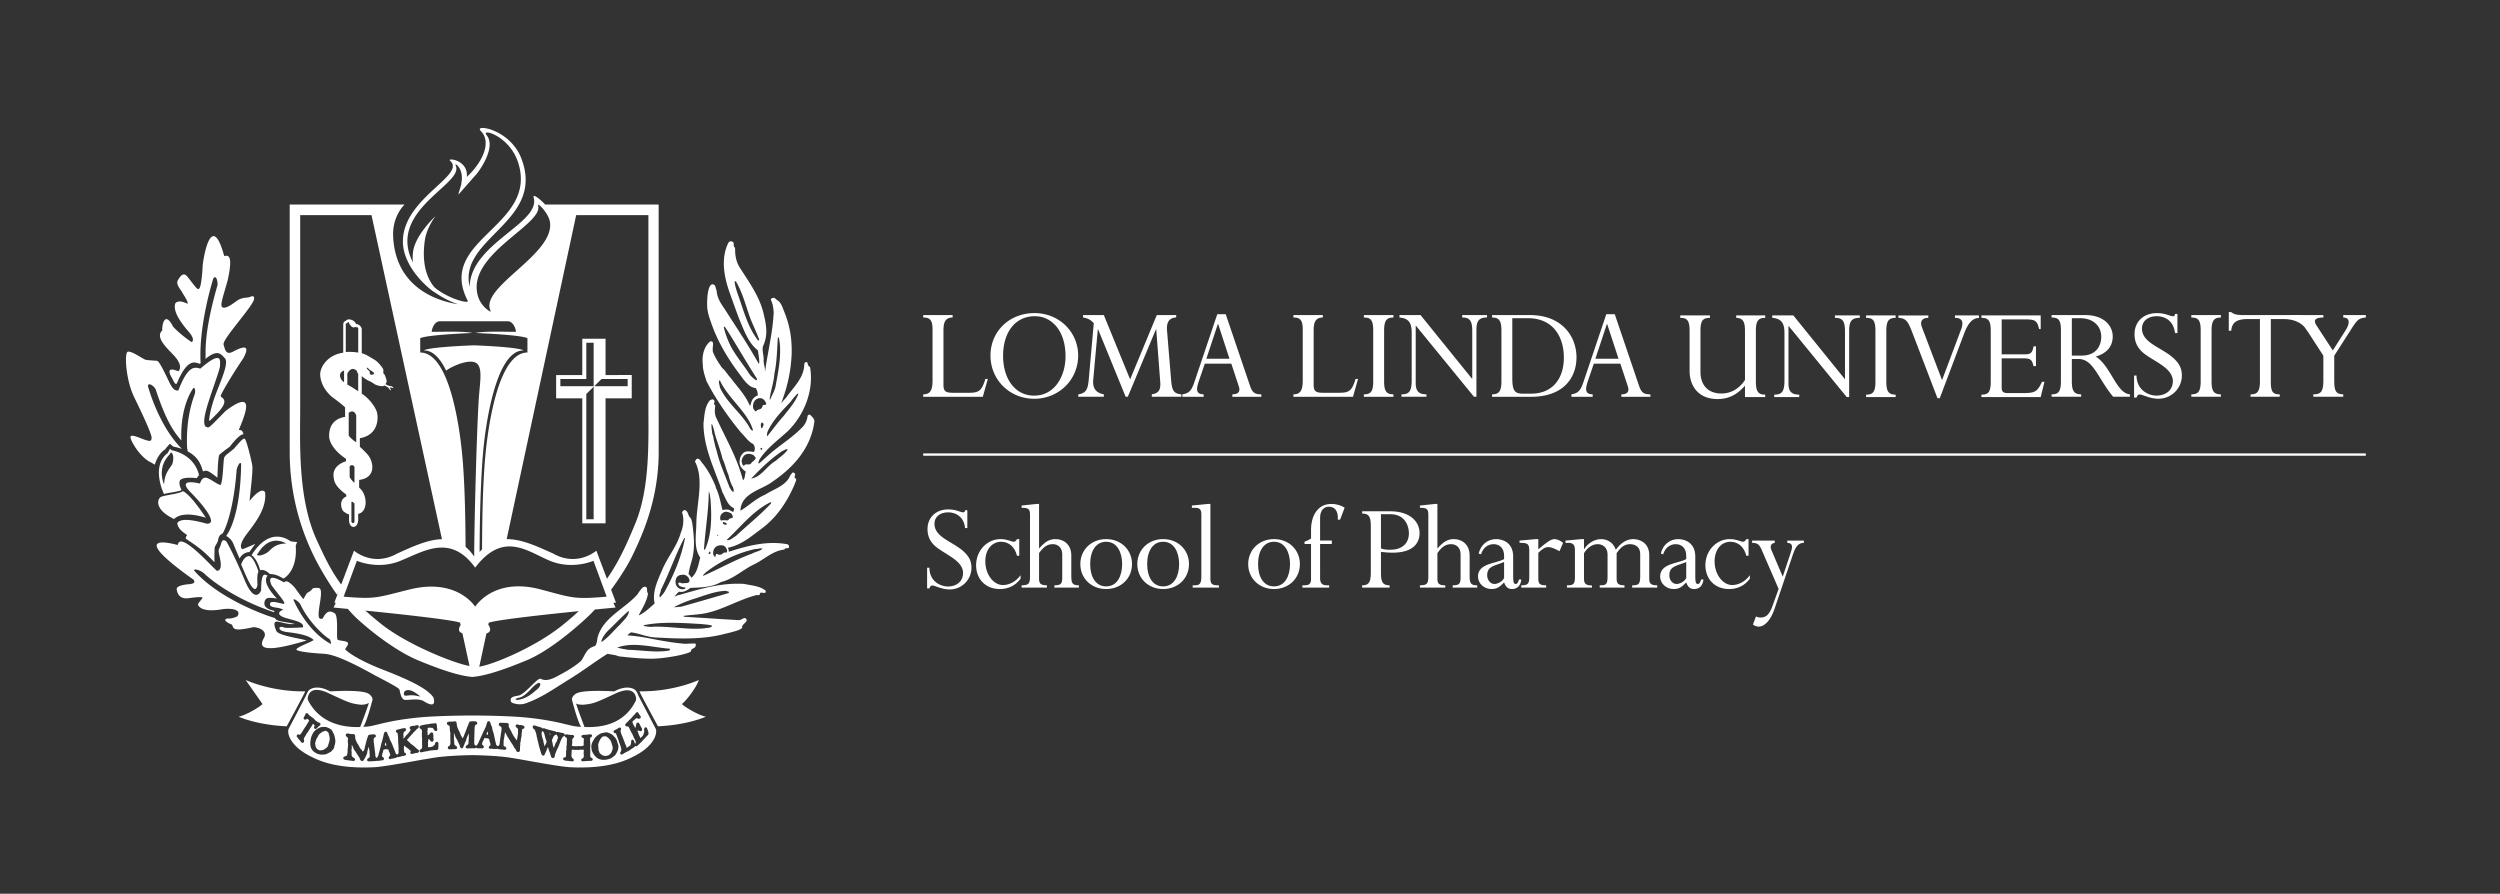 <svg xmlns="http://www.w3.org/2000/svg" xml:space="preserve" width="349.667" height="125"><rect width="100%" height="100%" fill="#333333" stroke="none"/><path d="m643.941 155.547-.097.351-.324 1.172c-.575 2.325-1.122 3.614-1.883 4.688-.91 1.172-1.699 1.933-3.028 2.91-.5.332-.605.41-.949.723-.047.019-.183.058-.762.097l-.671.059h-.032c-.105 0-.234-.02-.468-.059l-.313-.078h-.652c-.168 0-.324 0-.559-.019-.156-.02-.359-.157-1.308-.996-.547-.469-.547-.469-1.387-1.719l-.203-.293c-.606-.899-.606-.899-.871-1.563l-.282-.722c-1.074-2.657-1.152-2.813-1.027-4.493l.078-.996.11-1.093.046-1.211.032-1.094c0-.156 0-.195.527-1.426.234-.586.262-.664.312-.82.028-.117.079-.254.262-.723a4.08 4.08 0 0 0 .176-.508c.031-.039.266-.195.5-.371l.398-.273.254-.176c.266-.156.325-.234.559-.469l.234-.254c.313-.293.496-.371.965-.586.313-.078.391-.097.735-.234.808-.371 1.433-.488 2.148-.488.594 0 1.309.078 2.168.312 1.465.313 1.699.508 2.351 1.192.325.312.372.39.579.586l.711.683.265.254c.332.41.332.41.516 1.055.078.176.156.332.234.508.949 2.05 1.262 3.73.918 5.136-.105.332-.183.625-.262.938m73.231 43.945c5.344 4.512 15.656 18.125 17.695 25.254 0 0-26.621-12.539-62.422-11.894.442-1.778 19.446-36.758 19.446-36.758s27.168.508 50.379 10c-9.942 2.461-23.973 11.601-25.098 13.398M261.355 355.02c-2.199-.313-5.48-2.286-7.734-8.848 4.68-10.625 14.129-35.781 17.184-21.445-.246 4.843-.586 10.39.972 14.238 0 0-5.324 16.816-10.422 16.055m251.383-184.61c-.449-.547-1.074-2.051-1.101-2.539 0-.254.136-.351.84-.547l.468-.156c.078 0 .184-.02.262-.039 0 .234.031.547.031 1.016 0 .566-.156 1.64-.39 2.402-.059-.02-.078-.078-.11-.137m60.383-5.097-.129.703c-.086.429-.105.527-.398 1.445-.098.254-.129.312-.129.332-.527 1.914-.652 2.207-1.434 2.832a2.043 2.043 0 0 0-.402.43c-.176-.196-.359-.332-.594-.528-.137-.078-.187-.156-.265-.527l-.157-.547c-.105-1.66.157-3.594.703-5.234l.606-1.836c.312-.899.285-.899.344-1.172l.047-.313.05-.371.059-.312c.047-.449.047-.449.125-.684.051-.215.156-.605.391-1.562l.078-.332c.136-.489.136-.489.187-.821l.137-.839c.047-.43.125-.743.176-1.036.136.352.312.645.554.957.391.489.391.489.578 1.016.176.41.254.566.254.566.371.762.633 1.27.762 1.583.106.175.125.253.156.312.059.684-.187 1.543-1.125 3.906-.293.703-.371 1.016-.574 2.032m98.406 42.656c-.281.84-1.543 4.14-3.164 5.918-1.308 1.465-8.718 6.25-22.383-1.114-7.929.45-32.82 1.563-39.851-2.187-2.461-1.309-4.824-3.984-4.688-6.484v-.059c.02-.449.157-.879.36-1.309 1.367-4.921 5.812-21.855 9.316-27.285-3.504.196-5.75.469-7.195.703-7.824 1.368-21.379 6.192-50.539 9.102-15.625 1.543-38.809 2.051-56.778 2.148-17.929-.097-41.132-.605-56.792-2.148-29.149-2.91-42.75-7.734-50.571-9.102-1.433-.234-3.668-.507-7.172-.703 3.555 5.274 8.082 22.598 9.422 27.481.055.078.055.156.074.234.188.684.293 1.035.293 1.035l-.105.156c-.039 2.403-2.32 4.981-4.688 6.231-7.043 3.75-31.914 2.637-39.839 2.187-13.688 7.364-21.075 2.579-22.399 1.114-1.566-1.739-2.793-4.883-3.144-5.821-1.235-2.402-16.547-31.836-17.911-34.277-2.371-4.199.629-18.73 24.231-30.039 6.32-3.125 25.379-12.949 66.59-10.684 10.203.84 27.765 4.004 43.125 6.739 3.48.664 7.121 1.328 11.027 1.894 5.207.918 9.766 1.621 13.094 2.051 7.457.918 21.308 1.777 34.687 1.992h.157c13.41-.215 27.226-1.074 34.718-1.992 14.161-1.738 50.536-9.316 67.188-10.684 41.219-2.265 60.273 7.559 66.601 10.684 23.614 11.309 26.59 25.84 24.219 30.039-1.308 2.422-16.281 31.172-17.883 34.18m-327.582 3.633h-.035c22.278-10.293 24.598-11.739 36.024-12.891 4.523.176 6.16.918 7.996 1.953-1.934-6.504-7.754-21.797-9.137-25.371-15.254-.586-42.078 2.402-55.063 28.652-.296.762.008.957-.039 2.207 2.461 12.618 15.7 7.364 20.254 5.45m-18.851-39.434-.989-1.563c-.097-.214-.214-.39-.265-.507-.152-.196-.25-.352-.36-.469-.164-.215-.449-.566-.781-1.035l-.219-.313-.308-.429c-.047-.098-.203-.313-.524-1.055a2.03 2.03 0 0 0-.293-.567l-.769-1.171-.523-.821a5.242 5.242 0 0 1-.297-.527c-.332-.664-.332-1.387-.004-2.246.265-.684-.055-1.836-.383-2.305l-1.133-.605c-.414 0-.801.195-1.117.508l-.277.292c-.227.235-.297.352-.348.411l-.316.332-.293.312c-.231.274-.543.586-.84 1.289a5.979 5.979 0 0 0-.489.371 3.455 3.455 0 0 0-.734.762c-.148.156-.312.371-.824 1.309a3.331 3.331 0 0 1-.274.234c-.207.215-.363.41-.461.527-.324.508-.343 1.309.04 1.875.328.508.789.743 1.316.743.418 0 .801-.137 1.406-.372h.055c.125 0 .336.059.633.332.414.352.414.352.746.84l.293.43.34.41.156.254.344.527.449.743.285.449.996 1.66c.223.352.387.527 1.328 1.992.156.235.309.449.395.547l.386.625c.161.273.297.449.399.566.156.176.285.411.332.469l.285.528c.273.429.324.566.398.664.055.136.125.293.333.644l1.015 1.563.328.566c.176.273.407.801.524 1.191l-.016.02c-.254.156-.562.527-.777.898-.153.254-.215.332-.27.352-.308.156-.347.195-.574.352-.305.156-.387.175-.41.175-.055-.019-.309-.136-.996-.625a1.612 1.612 0 0 0-.989-.332c-.492 0-.996.235-1.339.586-.461.508-.512 1.348-.094 1.973l.387.703.804 1.387c.016.019.102.312.379 1.152l.195.371a1.57 1.57 0 0 0 1.344.801l.985-.391c.062-.078.218-.215.324-.41.351-.586.93-1.211 1.715-1.855.136-.157.16-.157.715-.528.238-.156.292-.214.382-.293l.293-.254c.918-.742 1.051-.781 1.543-1.074.414-.234.629-.371.782-.508.156-.117.23-.195.367-.351l.679-.762c.262-.273.262-.273.786-.84l.492-.507c.195-.176.218-.235.25-.254l.218-.235.286-.097.586-.372.261-.156c.121-.058.176-.078.797-.527.457-.293.457-.293.742-.391.368-.097.45-.136.766-.234.195-.078.418-.156.645-.313.628-.468.976-1.464.523-2.207-.156-.293-.348-.41-.789-.761l-.727-.547c-.531-.371-.855-.703-1.379-1.348-.523-.664-1.253-1.445-2.179-1.445-.336 0-.684.117-.961.371-.961.723-.414 1.855-.211 2.266.488.976.332 1.093-.176 1.523-.324.293-.527.469-.957 1.094-.273-.176-.312-.176-.387-.215l-.293-.176-.261-.488-.176-.293s-.035-.117-.156-.352c-.153-.351-.192-.41-.246-.488l-.688-1.016c-.363-.547-.691-1.054-1.16-1.777zm27.547-12.871c-.145-.527-.145-.586-.157-.762 0-.097-.039-.312-.089-.742-.11-.508-.11-.586-.161-.723-.031-.215-.031-.215-.109-.41l-.379-1.055-.101-.664-.141-.781-.125-.449c-.293-1.152-.945-1.875-2.059-3.047-.175-.195-.226-.273-.804-.879-.469-.469-.543-.508-.973-.742l-.34-.195c-.183-.098-.273-.176-.64-.371l-.368-.157c-.05-.019-.156-.078-.398-.195l-.285-.215c-2.645-1.367-3.242-1.523-5.793-1.621-.348-.019-.68-.019-.981-.019-2.25 0-3.781.351-5.894 1.386-4.813 2.285-6.965 6.27-6.426 11.797.246 2.52.574 4.258 1.098 5.84.406 1.152.543 1.406 1.062 2.383l.184.312c.156.313.203.391.203.45l.367.703c.859 1.425 2.43 2.871 3.301 3.535.156.097.156.117.558.351l.946.528.328.195c1.59.879 2.25 1.25 4.152 1.543a17.38 17.38 0 0 0 2.082.117c.574 0 2.039-.019 2.899-.332l.871-.371.476-.234c.309-.157.524-.235.731-.313.215-.078.394-.156.64-.293 1.961-.957 2.707-1.777 3.633-3.789.086-.176.086-.176.293-.547l.285-.468c.118-.235.192-.43.293-.704l.157-.429c.019 0 .086-.137.296-.528.157-.312.176-.39.274-.683l.215-.781c.039-.079.054-.098.156-.645.156-.781.176-.938.176-.938.191-1.054.301-1.445.39-1.679.11-.371.137-.547.137-1.133-.019-.332 0-.469.024-.859.058-.86.082-1.055-.004-1.387m86.418-11.133c-.422-.078-.735-.117-1.465-.176l-.528-.078-.601-.156-.469-.137c-.316-.097-.316-.097-.449-.117-.68-.176-.781-.195-.859-.215-.083-.039-.133-.058-.442-.117l-.555-.098c-.285-.078-.5-.078-.703-.078-.625 0-.992.235-1.168.449l-.367 1.094c.024.606.227.938.699 1.367-.367.489-.367.489-.714.723-.227.195-.579.43-1.118.84-.226.215-.437.43-.593.683l-.211.332c-.036 0-.157.079-.453.196-.176.078-.176.078-1.637 1.152l-.27.215c-.57.41-.73.547-1.043.82-.562.508-.562.508-1.136.684-.055.039-.114.058-.168.078v-.605c.011-.313.031-.879-.043-1.563a15.771 15.771 0 0 1-.082-1.152l.046-.332.055-.352.082-.312.11-1.192c.05-.722.101-1.406.156-1.562.055 0 .301-.117.512-.235l.523-.234c.535-.313.844-.84.797-1.426-.012-.683-.559-1.289-1.258-1.426l-.48-.097-.829-.157-.32-.078s-.16-.019-.39-.019l-.133-.059-.524-.117c-.117-.039-.203-.078-.472-.156-.329-.078-.797-.176-1.407-.332-.593-.156-1.062-.293-1.203-.313a3.876 3.876 0 0 0-.941-.234l-1.07.254c-.239-.352-.602-.567-.833-.703a1.32 1.32 0 0 0-.472-.176c-.473-.195-.504-.195-.754-.234l-.902-.235c-.469-.156-.68-.234-1.485-.41a3.256 3.256 0 0 0-.679-.078c-.157 0-.387 0-.668.058-.54-.312-1.114-.546-1.481-.605l-.465-.039c-.57 0-.898.234-1.097.41l-.372 1.055c.008.625.368 1.015.848 1.504.621.644.774.996.789 1.875 0 .097-.109.468-.222.879-.106.39-.266.664-.844 1.738-.156.234-.156.234-.524 1.406l-.347 1.016c-.16.449-.231.449-.496.449a.92.92 0 0 1-.313-.059h-.219c-.285 0-.41.039-.527.059-.121.059-.277.078-.523.137h-.539c-.504-.059-.754-.059-.946-.078-.262-.059-.347-.118-.734-.274-.438-.156-.856-.293-.957-.371-.035-.098-.141-.664-.18-.937l-.074-.489c-.094-.761-.203-1.113-.828-2.324-.02-.039-.02-.098-.074-.371-.032-.274-.071-.43-.071-.469-.011-.293-.023-.312-.023-.43a10.1 10.1 0 0 1-.078-.683c-.035-.352-.032-.469-.032-.645.032-.371.016-.507.047-.605h.008c.016 0 .149-.098.309-.293l.281-.234.312-.254c.118-.078.247-.196.313-.293.461-.254.738-.782.719-1.328 0-.391-.192-1.465-1.817-1.68l-.367-.02-.902-.058h.027c.024 0-.105-.02-.277-.078l-.543-.079a35.974 35.974 0 0 0-2.297-.312h-.262c-.371 0-.722.078-.988.234a2.545 2.545 0 0 0-.992-.371h-.43l-.586-.019h-.418c-.086-.039-.262-.039-.683-.039l-.454-.039c-.304-.079-.625-.079-.957-.118-.293-.039-.785-.039-1.937-.039-.102-.039-.469-.058-.934-.078h-1.05c-1.75 0-1.852 1.231-1.868 1.465 0 .938.45 1.25 1.446 1.934.785.547 1.254 1.093 1.328 1.523.035.156 0 .254 0 .547l-.106 1.758-.015.898c-.055.567-.055.606-.055.684l-.035.312c-.02.235-.02.235 0 .528v1.211c-.02.058-.02.058-.086.312-.125.41-.145.449-.281 1.406l-.02.371c-.027.157-.082.528-.449 1.895-.02.117-.07.254-.106.41l-.101-.215c-.055-.117-.11-.39-.277-1.172l-.079-.332c-.027-.195-.027-.195-.168-.664l-.226-.625c-.301-.84-.301-.84-.457-1.777l-.223-1.348-.164-.957-.082-.293-.195-.488-.383-.82a2.963 2.963 0 0 0-.313-.567c-.113-.215-.218-.371-.335-.761l-.153-.371c-.199-.586-.254-.665-.512-1.055l-.433-.645-.176-.293c-.086-.156-.191-.371-1.078-1.679-.367-.547-.93-.879-1.508-.879-1.515.039-2.062 1.523-2.723 3.164-.16.488-.175.527-1.171 2.012l-.274.371-.25.39c-.824 1.231-1.234 1.914-1.551 2.403-.429.761-.679 1.191-1.746 2.578-.89 1.152-1.258 1.972-1.808 3.554-.2.567-.723 1.563-1.282 2.539-.097-.39-.097-.664-.097-1.015l-.024-.84c-.031-.215-.031-.371-.031-.391 0-.078 0-.293.051-.664v-.859c-.02-.137-.051-.234-.055-.313-.14-.449-.25-1.289-.301-2.421.301-.586.262-1.309.262-1.641-.015-.84-.055-1.211-.101-1.914-.016-.488-.016-.703.414-2.07.148-.235 1.054-.86 1.839-1.407.75-.527 1.52-1.054 1.415-2.011-.04-.43-.313-1.348-1.954-1.348-.191 0-.386 0-.613.039-.648.059-.648.059-1.848.254l-.359.058-.734.079-1.039.136c-.368.02-.383.039-.539.078-.2.02-.582.079-2.028.274-1.726.273-2.511.449-2.98 1.113-.387.547-.27 1.153-.231 1.348.207 1.055.942 1.211 2.16 1.504 1.094.273 1.657.644 2.098 2.949.098.43.098.43.192 2.09.05 1.133.062 1.66.101 2.773l.07.293.055.508c.031.078.031.176.055.547.082.547.082.566.082.762 0 .117 0 .429.074 1.015l.066.625c.032.254.036.391.036.469.019.469-.118 1.621-.258 2.461-.055.449-.024 1.406 0 2.207.027.508.051.781.082 1.309v.546c.019.938.019.938-1.309 2.012-.312.235-1.133.899-.941 2.012.14.898.746 1.426 1.621 1.426.129 0 .316 0 .523-.059.825-.098.934-.098.985-.098a17.31 17.31 0 0 0 1.797-.332l.371-.078a13.21 13.21 0 0 1 1.578-.097l.461.019h.215c.304 0 .464-.019.589-.019 1.832-.235 1.813-2.032 1.758-3.497 0-.058.02-.273.074-.644.051-.469.106-.625.379-1.641.196-.703.196-.703.825-2.011l.449-.957c.226-.489.226-.489 1.383-2.247l.402-.625.324-.625.215-.468c.348-.684.66-1.27.809-1.524.082-.156.132-.215.187-.293.106-.156.238-.312.488-.84.438-.234 1.188-.742 1.813-2.187.039 0 .16-.137.305-.293.156-.234.269-.449.379-.605.101.078.25.195.406.39.062.117.211.274.371.449.359.352.687 1.075.781 1.387.238.996.293 1.27.317 1.426.031.156.031.156.152.41 0 .078.015.234.117.742.055.254.055.254.262.977l.156.527.156.527c.055.157.055.176.176.684l.137.684c.203.781.203.781.25 1.015l.14.45c.028.078.079.292.297 1.23l.11.527c.047.196.047.235.211.664l.312.879c.082.235.102.274.246.938.047.156.172.488.328.957l.106.332.297.859c.121.41.472 1.543 1.695 1.699l1.309.215c.5.078.625.078.773.098.25.019.324.019.406.019h.117c.157 0 .325 0 .618.04l.336.019c.136 0 .238 0 .332.02l.39.078h.078c.801 0 1.395-.254 1.817-.645.332-.293.519-.683.519-1.133.039-1.171-.84-1.504-1.515-1.796-.11-.079-.496-.547-.68-.997-.074-.156-.113-.371-.074-1.699.019-1.855.074-2.363.101-2.461l.055-.39c.074-.391.176-.977.273-1.7l.059-.664.109-.937c.157-1.094.239-1.992.332-2.695l.106-.918.031-.372.055-.449c.051-.195.082-.39.152-.918.086-.566.192-1.308.305-2.343l.051-.586c.031-.43.031-.782.031-.996-.02-.235 0-.469.019-.567.016-.176.071-.332.211-.703l.243-.742c.085-.313.191-.625.242-.703.039 0 .261-.098.472-.176.157-.078.313-.195.454-.274.125.118.265.235.421.352.118.176.262.469.536 1.23l.207.391.445.723c.082.215.176.547.293 1.426.051.351.051.39.383 1.328.367 1.074.386 1.152.457 1.465.043.214.105.468.265 1.074.082.293.106.488.106.488l.191.723.117.429.266 1.055.242.938c.18.761.399 1.679.61 2.695.171.664.171.703.339 1.269l.411 1.348c.136.43.168.508.211.664.035.215.113.547.492 1.797.449 1.582.468 1.68.769 3.086l.586 2.676c.403 1.777 1.188 2.304 1.785 2.402h.082c.852 0 1.375-.391 1.539-.937l.293-.645.168-.469c.203-.527.536-1.445 1.024-2.578.187-.098.496-.469.765-1.348.11-.214.286-.683.356-1.23l.426-1.133.105-.371c.149-.371.149-.371.477-.84l.25-.41.258-.527c.628-1.328.855-1.797.957-2.012.144-.234.156-.273.281-.586l.242-.664.359-.918c.254-.664.536-1.348.536-1.348.367-.937.539-1.386.632-1.66.137-.351.203-.508.5-1.191.262-.567.317-.684 1.028-2.774.601-1.718.804-1.875 1.648-2.304.102-.039.172-.117.258-.176.262.293.629.488 1.031.762.141.117.586 1.074.586 1.992 0 .156-.035.801-.113 1.562l-.024.313c0 .156.036.41.055.703.055.586.047.898.047 1.289-.027.293-.051.469-.066 1.016-.051 1.386-.063 1.543-.09 1.699-.016.117-.047.195-.047.508v.39c-.07.41-.07.606-.07.606-.055.488-.086.742-.106 1.113l-.055 1.191-.086 1.7v.566c.02.274.036.684-.003 2.012l-.016.547-.012.527c0 .293-.027.449-.09.84-.086.449-.191 1.211-.367 2.598v.761c-.23.117-.558.254-.785.352-.66.273-1.047 1.074-1.016 1.68.051 1.347 1.403 1.66 1.957 1.757.176.059.579.098 1.051.176.102 0 .278.039.59.117.422.098.453.098 1.133.332l.305.098.589.137.645.156c.281.078.359.078 1.246.215.711.137 1.16.176 1.496.176.191 0 .762 0 1.184-.43.406-.449.367-.977.359-1.152-.055-1.055-.465-1.309-1.629-2.129l-.562-.371a7.169 7.169 0 0 0-.313-.782c-.117-.84-.168-1.015-.223-1.23-.054-.371-.054-.449-.054-.528 0-.273.008-.468.109-1.23l.031-.508c.02-.215.032-.605-.16-1.504v-.312l.16-.449.122-.411c.156.157.371.391.64.762l.356.43c.312.43.504.644.695.879.156.176.309.351.559.703.402.547.421.566 1.574 1.68.73.703 1.418 1.582 2.301 2.773.05.078.242.352.492.645.73.976.902 1.464.953 1.679l-.348.176a1.788 1.788 0 0 0-.832 1.621c.031.527.281 1.426 1.57 1.68.278.117 1.063.39 3.387.527.156 0 .336.02.5.078l.445.137c.465.156.864.234.965.254.446.098.836.156 1.176.156.5 0 .918-.156 1.231-.469l.343-1.015c-.054-.703-.523-1.446-1.441-2.168l-.551-.489c-.547-.41-.547-.41-1.23-1.191l-.414-.508c-.188-.176-.161-.176-.789-.722l-.997-.938c-.468-.449-.675-.723-.835-.996-.223-.293-.442-.664-.997-1.035h.008c.031 0-.261-.274-.941-1.094l-.649-.723c-.207-.214-.207-.234-.711-.742l-.285-.312-.343-.391c-.102-.137-.125-.137-1.52-1.738-.746-.82-.754-1.152-.754-1.192.063-.078.77-.683 1.067-.937.199-.195.367-.371.589-.586l.286-.234.542-.528c.301-.312.629-.625.922-.937.606-.664.75-.762 1.219-1.074 1.289-.821 1.828-1.211 2.668-1.954.418-.41.469-.449.625-.566l1.152-1.016c.528-.449.653-.566.84-.761l.34-.332c.234-.235.492-.469 1.102-.84.886-.508 1.382-1.289 1.332-2.012-.028-.742-.707-1.387-1.621-1.582m21.914 5.762v-.332c0-1.68-.371-2.461-2.414-2.578-.414-.02-.754-.02-1.02-.02-.547 0-.914.02-1.176.098l-.156-.039c-.656-.196-.891-.235-1.019-.274h-.368c-.422 0-.941-.019-1.886-.156-1.286-.195-2.196-.391-2.696-.605l-.519-.098a2.445 2.445 0 0 0-.633-.078h-.758c-.418-.156-.445-.176-2.492-.567l-.656-.136c-.367-.098-.887-.293-1.938-.43-.179-.02-.312-.02-.445-.02-.496 0-.887.157-1.176.45l-.344.996c.055 1.074.789 1.484 1.942 2.168.078.097.469.664.547.976l.05.332c.032.528.032.586.079.762l.054.371.028.43-.028.683c-.054.371-.054.508-.101 1.758v.508l-.032.742v.762c.079 2.891.11 3.301.133 3.437v.332c-.133.391-.183.606-.234 1.68l-.027.762c0 .137.027.41 0 .762v1.543c-.028.449 0 .605.027.781l.023.605c-.023.547 0 .723.157 1.387v-.02c-.047 0-.102.157-.18.43-.395 1.504-.445 1.524-1.36 2.051l-.5.254c-.39.215-.757.762-.734 1.347.055.977.844 1.797 1.988 2.012l1.106.235c.203.019.363.078.519.136.262.078.602.157 1.336.313l.789.117c.399.078.579.117.707.156.344.078.446.117.657.137.234.059.808.098 1.465.098.21 0 .445 0 .656-.02.652.254.918.332 1.414.41l.39.059c.965.137 1.332.234 1.52.273.602.117.965.157 1.309.157.289 0 .574-.04.863-.04.078-.019.156-.019.234-.019.156 0 .266.019.496.137.133.039.317.097.578.117.235.039.391.058.547.058 1.653 0 1.731-1.64 1.782-3.378l.027-.84.074-.469.164-.801c.078-.508.125-.879.125-1.133.055-.683-.363-1.523-1.152-1.64h-.078c-.391 0-.574.078-.942.234-.992.469-1.148.742-1.488 1.406l-.266.489-.179.293c-.266.293-.317.371-.367.449-.051.078-.079.137-.235.332-.16.156-.551.215-1.258.215h-.523c-.156 0-.313 0-.524.019-.761.117-1.253.156-1.621.156-1.23-.175-1.414-.429-1.414-.429v-.606c-.023-.215-.023-.215-.054-.547l-.047-.312-.031-.352-.079-.625c-.101-.625-.101-.625-.078-1.152 0-.469.024-.547.133-1.562-.023-.372-.055-.821-.023-1.426l.023-.391c.024-.527.156-.644.156-.644.473.039.524.078 1.285.781l.235.215c.652.586.754.683 1.019 1.074.262.391.676.879 1.364.996h.023c.996 0 1.649-.605 1.805-1.445l.054-.508.024-.352.133-.683v-.821l.023-1.152c0-.41 0-.469-.055-.957.032 0 .055-.117.055-.234l.11-.645.078-.351c.023-.157.047-.293.047-.45.031-.215-.047-.468-.235-.996-.258-.82-.652-1.172-1.23-1.25h-.078c-.887 0-1.278.391-1.516.684l-.262.273c-.418.371-.527.586-.84 1.231-.023 0-.129.078-.289.195l-.285.195a5.272 5.272 0 0 1-.312.274c-.078-.039-.266-.059-.524-.117h-.054c0-.254 0-.664.027-1.114 0-.468-.027-.586-.078-.859l-.156-.801a5.413 5.413 0 0 1-.106-1.484c0-.137 0-.391.023-.684l.028-.547v-1.562c0-.039-.028-.293-.028-.567l-.05-.312c0-.195-.051-.391-.051-.508h.078c.129 0 .34-.039.68-.039.211 0 .422 0 .629.039.89.098.992.098 1.543.098.523.078 1.597.469 2.277.781l.234.234.34.313.211.273c.473.313.68.43.863.547.289.235.5.918.758 1.699l.11.372c.207.703.863 1.269 1.543 1.347h.023c.895 0 1.648-.547 1.703-1.719.024-.586.078-1.015.055-2.597v-.449c0-.274 0-.391-.078-1.094m88.828 19.414c-.371-.098-.684-.176-.781-1.66l-.079-.742-.031-.333c-.027-.371-.058-.39-.078-.507-.137-.762-.156-.86-.156-.938l-.059-.332c-.019-.078-.019-.195-.047-.898 0-.293 0-.45-.129-1.68l-.078-.684-.105-.703c-.059-.312-.078-.429-.188-.84-.203-.878-.234-1.015-.234-1.171l-.125-.957-.137-.977-.078-.547c-.051-.547-.051-.547-.109-.742l-.125-.566-.078-.391-.11-.391c0-.136 0-.371.059-1.523l-.137-1.133-.125-1.191v-.567c-.058-.644-.058-1.015-.078-1.269v-.391c-.031-.234 0-.43.02-.82.058-.801-.157-1.387-.579-1.856a1.983 1.983 0 0 0-1.406-.605l-.34.039c-.371.078-.605.273-.781.41-.137.059-1.027.82-1.367 2.441l-.031-.039c-.047 0-.157.215-.282.371-.422.508-.625.743-.996 1.211-.109.098-.285.391-.468.723l-.215.391c-.469.918-.676 1.367-1.145 2.05-.418.625-.555.84-.605.918-.293.274-.34.352-.469.606l-.32.547c-.207.312-.286.41-.625.957-.207.293-.235.351-.286.449l-.418.742-.214.332-.235.371-.265.371c-.235.352-.235.352-.411.704l-.339.566-.157.293c-.136.176-.136.176-.343.488-.575.801-1.758 2.852-2.149 3.77-.234.586-.262.605-.683 1.289l-.313.469c-.183.351-.203.39-.312.546l-.028-.175c-.207-1.895-.234-2.012-.312-2.481l-.188-1.367c-.078-.586-.097-.684-.156-.918a44.553 44.553 0 0 1-.281-1.523l-.078-.469a2.737 2.737 0 0 0-.137-.645 8.617 8.617 0 0 1-.176-1.133c-.058-.527-.078-1.074-.058-1.542 0-.45-.02-.528-.02-.743v-.468c-.031-.547-.059-.801-.059-.801v-1.211c-.019-.86.215-1.328 1.543-1.758.809-.254 1.387-1.094 1.368-1.953-.032-.449-.215-1.426-1.887-1.426-.262 0-.606.039-1.024.059-.156.039-.578.058-.968.156-.157.039-.684.137-1.387.195l-.496.039c-.442.059-.781.059-1.016.059h-.5c-.789.078-1.57.312-2.117.762-.187-.137-.422-.235-.715-.313a2.942 2.942 0 0 0-.594-.078h-.734l-.898.039-.575-.019c-.156 0-.41 0-.937.019-.293 0-.684.059-1.359.352-.555-.157-1.075-.235-1.387-.235-1.387.078-1.883.86-1.863 1.621.027.762.574 1.153 1.023 1.465.547.391.703.606.781 1.465 0 .137-.047.527-.125.938-.058.293-.078.468-.656 1.894-.137.313-.156.41-.527 2.578-.047.391-.078.586-.809.664-.312.02-.5.098-.703.215-.109.039-.266.117-.527.235-.051.019-.266.039-.579.097a5.584 5.584 0 0 1-.886.098h-.078c-.286 0-.45-.02-.84-.078-.344-.039-.781-.098-.891-.176-.078-.078-.262-.625-.34-.859l-.156-.45c-.234-.703-.344-1.015-1.203-2.168l-.106-.312c-.097-.293-.128-.391-.128-.449l-.059-.352c-.02-.039-.047-.176-.156-.644-.078-.43-.078-.469-.078-.704-.02-.214-.02-.429-.02-.507.02-.02.254-.235.363-.352l.262-.293.207-.215c.184-.136.32-.254.399-.39.468-.332.703-.84.675-1.329 0-.371-.207-1.523-1.965-1.523-.261 0-.339 0-.859.059l-.527.039-.36-.039h-2.754c-.636 0-1.23.254-1.601.625a1.662 1.662 0 0 0-.207.254c-.262-.547-.86-.879-1.602-.879h-.39l-.555.039h-.734c-.098 0-.313.039-.704.039-.605-.078-.917-.078-1.308-.078h-1.758c-.176 0-.527-.039-.965-.059h-.441l-.528-.019c-1.464 0-1.933.8-1.933 1.503.019.918.469 1.231 1.465 1.914.859.586 1.386 1.094 1.484 1.563.031.488.059 1.055.137 2.383l.051.976.046.703.032.372c0 .214 0 .214.047.625l.078.468c.078.43.078.43.078.547.031.196.031.215 0 .43-.078.41-.078.41-.078 1.25l.031.664c.027.098.047.41-.156 1.855 0 .098-.032.215-.032.332-.078-.097-.125-.175-.203-.293-.109-.156-.207-.429-.5-1.25l-.136-.371c-.039-.175-.039-.175-.235-.546l-.39-.84c-.411-.84-.411-.84-.723-1.934l-.352-1.23-.281-.996-.109-.254-.254-.547c-.059-.078-.234-.449-.449-.84-.293-.527-.313-.586-.528-1.25-.281-1.035-.312-1.035-.468-1.348l-.34-.761-.129-.333c-.078-.156-.184-.449-.703-1.679-.293-.645-.821-1.074-1.426-1.094-1.348 0-1.777 1.465-2.246 3.164-.125.469-.125.488-.84 1.973l-.203.39-.188.332c-.547 1.133-.839 1.778-1.043 2.286-.343.781-.519 1.152-1.386 2.5-.676 1.113-.969 1.855-1.465 3.515-.129.449-.481 1.192-.891 2.012-.058-.41-.027-.703-.027-1.074l.027-.762c-.027-.234-.027-.449-.027-.488.027-.196.027-.371.078-.703l.027-.821c-.027-.527-.105-1.093-.136-3.008.312-.664.312-1.328.312-1.679l.059-1.934c0-.527.019-.781.468-2.09.137-.215.86-.742 1.387-1.093.606-.45 1.231-.899 1.231-1.758 0-.449-.203-1.465-1.961-1.602-.266 0-.391-.019-.547-.019l-.656.019h-.469l-.586-.019-.625-.059h-.332c-.293 0-.606-.019-1.602-.078-.398-.02-.711-.059-.976-.059-.489 0-2.012 0-2.039 1.778-.032.957.527 1.289 1.433 1.836.684.429 1.133.859 1.289 3.515.02.391.02.391-.027 1.68l-.031.566-.02.84-.078 2.11.02.332v.468l.031.645v.898c0 .176-.031.489 0 1.016l.027.859v.313c-.027.586-.234 1.816-.418 2.656-.078.332-.156 1.25-.187 2.266l-.02.683-.027.684-.078.605c-.078.938-.078.938-1.516 1.661-.43.214-1.367.683-1.367 1.914-.024.586.215 1.601 1.855 1.738l.391.039c.605.039.715.059.762.059.371.058.761.058 1.183.058.235 0 .496 0 .731-.039h.449c.156 0 1.074.059 2.121.234.281.059.555.059.731.098 2.011 0 2.089-1.992 2.128-3.418.02-.078.04-.254.098-.605.078-.469.11-.625.293-1.27l.129-.469c.184-.664.184-.703.594-1.66l.273-.625.156-.332c.254-.683.254-.683.645-1.426l.977-1.875.234-.605.156-.469c.254-.742.5-1.328.606-1.601.05-.137.078-.215.129-.293.125-.196.203-.391.339-.86.332-.254.84-.801 1.204-1.992.046-.098.156-.254.234-.41l.234.293a9.896 9.896 0 0 1 1.043 1.875c.43 1.094.508 1.387.547 1.523.039.137.039.137.168.41.027.118.078.235.262.762.097.274.097.293.644 1.582l.246.547c.047.117.079.176.282.703l.136.41.098.313.137.351c.156.469.156.469.254.645l.195.469c.039.078.156.351.469 1.269l.156.528c.098.234.098.234.285.644.203.508.34.742.418.899.137.234.137.253.344.918.027.117.234.566.437 1.152.188.41.313.723.391.957.137.351.559 1.523 1.836 1.601l1.418.098c.359 0 .574.039.672.039.429-.039.508-.039.605-.039.11-.019.215-.019.703-.019l.43-.02h.176c.078 0 .137 0 .215.02l.39.019c.637-.019 1.367-.332 1.809-.84.137-.117.527-.547.527-1.113-.031-1.289-1.015-1.543-1.75-1.758-.078-.058-.527-.469-.742-.898-.078-.156-.125-.41-.234-1.699-.157-1.934-.215-2.481-.215-2.579 0-.605.031-1.269 0-2.109l-.02-.801v-.82c-.058-1.172-.105-2.09-.136-2.813l-.047-.918-.032-.82v-.918c0-.312.032-1.191-.019-2.383v-.722a49.712 49.712 0 0 0-.078-.84 2.95 2.95 0 0 1-.078-.586c.019-.176.078-.332.156-.703l.156-.684c.098-.332.176-.703.235-.781.019-.02.265-.137.468-.254.481-.234.793-.527.977-.898.234.429.656.683 1.125.996.078.078.183.312.449.761l.184.372.265.39.496.645c.098.195.207.508.469 1.347.11.352.11.391.578 1.27.547 1.113.574 1.133.703 1.465l.391.957.242.508.235.566.265.469.625 1.426.203.429c.313.684.715 1.563 1.106 2.481.262.625.281.664.515 1.132l.684 1.27c.234.488.266.508.344.723l.703 1.504.398.8c.52 1.114.547 1.172 1.407 4.395.468 1.777 1.339 2.148 1.964 2.148.762-.058 1.309-.488 1.493-1.113l.285-.703c.105-.313.554-1.621 1.101-3.32.207-.215.469-.586.657-1.524.105-.41.183-.859.183-1.25.031-.019.129-.39.285-1.23l.078-.469c.079-.352.079-.371.34-.898l.235-.645.109-.352c.371-1.328.527-1.855.606-2.148.097-.313.097-.313.156-.625l.176-1.016.164-.683c.129-.684.285-1.406.285-1.446l.293-1.406c.125-.644.125-.683.359-1.601.109-.332.129-.411.188-.703.078-.313.183-.84.496-2.168.441-1.778.656-2.071 1.621-2.793a.916.916 0 0 0 .207-.215c.262.176.633.312 1.023.468.5.215 1.094 1.211 1.203 2.364l.028.508c.051.429.078.761.109 1.269.02.117.02.274.156.996l.078.508.047.469c.032.136.032.332.11 1.054 0 .235.019.352.047.528-.028.254 0 .605.343 1.797.028.117.078.273.078.39l.047.586c.078.606.078.606.078.84v.449l.059.352c.02.273.02.43.285 1.465.059.156.137.429.156.761l.079.547.058.508c.047.293.078.41.078.469l.047.547.051.508c.086 1.113.059 1.718-.176 2.695-.187.332-1.105.84-1.496 1.035-.762.391-1.199 1.113-1.18 1.836.028.996.789 1.699 1.805 1.699.293-.019.578-.058.813-.097.027.019.234.019.761.019l.469.02c.106 0 .293 0 .711-.02l.363-.019c.653 0 .762 0 .918-.04.184 0 .391-.019 1.309-.019.496-.02.859-.059 1.101-.059 1.485-.117 2.356-.898 2.297-1.953 0-.176-.019-.39-.05-.547-.106-.429-.184-.781-.184-.898 0-.176.449-1.113.867-1.914l.578-1.192.203-.371.235-.449c.109-.098.187-.215.293-.449.078-.176.156-.313.187-.313l.156-.351.391-.664.203-.528.344-.683c.652-1.406 1.855-3.633 3.769-6.172.262-.332.469-.606.606-.938.098-.214.234-.468.254-.527a4.95 4.95 0 0 0 .398-.254l.176.528c.168.468.246.644.266.742.215 1.035.293 1.543.468 2.578l.137.801.156 1.23.047.352c.059.156.137.429.157.761l.058.352-.027.391c-.031.214-.031.351-.031.449l.058.371c-.027.156-.058.449-.105 1.25v.351c0 .118.027.411 0 1.485 0 .078-.235.547-.547.898-.266.313-.266.274-1.125.996-.496.411-.789 1.036-.789 1.621.027.86.73 1.504 1.648 1.504l.449-.039c.051 0 .098-.039.313-.117.129-.039.469-.156 1.308-.43h.391l.52.02c.242 0 .574-.02.867-.078l1.836-.43c.488-.098 2.011-.43 1.965-2.031-.032-1.094-.793-1.289-1.758-1.582m56.004 26.699c1.867-1.035 2.988-1.152 7.441-1.328 11.457 1.152 12.922 2.012 35.176 12.344h-.027c4.55 1.894 18.085 7.461 20.546-5.157-.031-1.23 0-2.168-.293-2.929-12.949-26.27-38.605-28.262-53.918-27.676-1.464 3.809-7.011 18.34-8.925 24.746m-14.364-35.684c-.187-.332-.285-.527-.937-1.757a30.94 30.94 0 0 1-.918-1.973c-.137-.312-.234-.566-.656-1.68l-.867-2.265c-.997-2.539-1.36-3.223-1.7-3.848a16.751 16.751 0 0 1-.605-1.289l-.156-.371c-.313-.742-.657-1.504-.938-2.207-.449-1.113-1.105-3.223-1.23-4.043-.235-1.524-.871-2.305-1.914-2.305l-.391.059c-1.281.293-1.621 1.465-1.758 1.914-.156.644-.156.644-.207.781l-.125.371-.109.274-.215.683c-.02.137-.078.274-.313 1.035-.125.391-.156.586-.156.586l-.418.918c-.156.371-.156.371-.234.664l-.266.703c-.234.489-.281.606-.359 1.055l-.11.567-.046.371c-.032.136-.059.156-.293.918-.176.468-.176.468-.207.625l-.028.156-.156-.293-.285-.645-.156-.351-.34-.762c-.606-1.426-.762-1.953-.762-2.012l-.207-.41-.32-.664-.52-1.035c-.496-.957-.496-.957-.527-1.074-.184-.664-.516-1.856-1.649-1.856l-.332.039c-.683.157-1.133.704-1.523 1.446-.207.371-.266.449-.363.84l-.165.566-.128.391c-.184.683-.262.839-.313.996-.047.156-.125.312-.293.918-.359 1.308-.391 1.464-.516 1.836l-.468 1.601-.293.938c-.344 1.25-.364 1.464-.391 1.621l-.078.312c-.051.215-.078.293-.234.996l-.266 1.172c-.078.41-.078.41-.371 1.426l-.098.391c-.078.214-.105.293-.496 1.992l-.156.801c-.031.156-.059.195-.156.664l-.371 1.328-.157 1.094c-.05.41-.05.41-.156.82l-.078.449c-.109.547-.344 1.27-.5 1.719-1.074 2.91-1.074 2.91-1.57 3.242l-.469.371c-.871.684-1.231 1.406-1.203 2.402.019.84.597 1.426 1.465 1.426.234 0 .468-.039.754-.137a4.57 4.57 0 0 0 .605-.175c.262-.117.652-.235 1.621-.528.215-.078.293-.097.469-.136l.711-.254c.265-.059.39-.117.605-.157.489-.078.86-.214.989-.234 1.757-.547 2.851-.898 3.347-1.758.266.235.637.371 1.074.371.215 0 .481-.039.735-.117.293-.078.886-.273 1.836-.644.39-.137.683-.235.859-.293l.574-.176.528-.137c.265-.078.468-.097.683-.156l.313-.078a1.867 1.867 0 0 0 1.074-.586c.176.078.422.137.656.137l.313-.02c.183-.039.437-.117.73-.234.156-.078.235-.117.422-.137.75-.215 1.309-.332 1.902-.469l1.153-.273c.343-.078 1.261-.274 1.652-1.113.293.292.711.468 1.18.468l.519-.078c.106 0 .371-.078 1.883-.547.793-.156 1.34-.234 2.043-.371l.996-.156c1.153-.215 1.992-1.055 2.02-2.07 0-.938-.606-1.192-1.492-1.621l-.344-.157c-.106-.078-.496-.468-.653-.801m30.411-24.609c-.442-.019-.735-.019-.997-.019h-1.23c-.832-.059-1.25-.118-2.121-.196h-.313l-.39.02-.313-.039h-.449c-.156-.039-.281-.039-.75-.078-.266-.059-.324-.059-.82-.079-.254-.039-.364-.039-.547-.039l-.391-.039c-.207-.039-.343-.039-.578-.039-1.18 0-1.758.684-1.758 1.367 0 .782.403 1.055 1.368 1.68l.859.547c.109.078.215.371.293.645l.129.507c.078.371.078.391.078.645 0 .215 0 .488.058.996.02.43.047.586.047.664l-.027.078c-.207.371-.285.567-.285.996l.129 1.465.105 1.387v.371c0 .508-.078.723-.105.781h-.031c-.098 0-.391.059-.594.078-.293.02-.5.059-.656.059l-.575-.059-.468-.019c-.606 0-.657 0-.762-.039h-.469c-1.34-.059-1.992-.137-2.258-.176h-.808l-.735.098-.547-.059-.554-.039h-.391c-.422 0-.781.019-1.543.176-.129 0-.441.039-.683.039h-.286c-1.199 0-1.23-.274-1.23-.43l-.047-.801v-.332l-.109-1.015-.028-2.325-.078-.429c0-.078-.019-.274-.019-.723-.032-.449.019-.742.281-1.562.312-.879.5-1.153 1.281-1.758.477-.391.996-.86.996-1.582l-.343-.86c-.176-.175-.547-.41-1.094-.41l-1.102.039-.441.059c-.137 0-.262 0-.449.019l-.34.059c-.364.059-.86.098-1.407.156-.449.02-.558.078-1.027.215-.047 0-.183.02-.312.02h-.391c-.234 0-.605 0-1.289.078l-.34.058c-1.406.157-2.793.723-2.824 1.875-.027 1.211 1.125 1.504 1.496 1.582.437.098.937.215 1.23.254.282.469.313.664.391 3.008l.027.469c0 .566.02.918 0 1.582 0 .449 0 .801.02 1.016 0 .39.059.527.078.683.078.254.215.723.293 1.992.031.567 0 .879 0 1.172a2.711 2.711 0 0 0-.027.86l.058.683c0 .391.047.899.36 1.68-.028.097-.028.234-.047.39-.031.704 0 1.387 0 1.68l.047.762.05 1.152c.028.703.059 1.113.059 1.699v.411c0 .429-.078 1.015-1.047 1.464-.762.352-1.289 1.055-1.289 1.758 0 .762.606 1.524 1.731 1.524l.371-.039c.312-.02.906-.118 1.621-.254.312-.098.84-.137 1.355-.176l.313-.039.949-.078c.469-.02.918-.039 1.25-.039h.496c1.231-.098 1.809-.879 1.836-1.641 0-.801-.371-1.074-1.199-1.699-.371-.313-.793-1.231-.813-2.383 0-.254.02-.41.02-.781v-1.25l-.02-.469c-.027-.625-.027-1.074-.136-1.523-.157-.567-.235-1.075-.262-1.211 0-.235.105-.313.137-.352.125-.156.652-.508 2.351-.527a27.985 27.985 0 0 1 1.68-.059l1.066.02c.477 0 .731.039 1.102.117.187.058.469.078.625.098l.449-.079c.156-.058.578-.058 1.621-.058h.656c.078 0 .418.039.887.117 1.68.293 1.914.645 1.914.645v.39a2.906 2.906 0 0 0-.078.508v2.031l.187 1.914c-.109.528-.109.528-.109.664 0 .274.031.391.051.489v.683c0 1.055-.313 1.094-.625 1.153-1.574.253-1.809 1.093-1.836 1.601 0 .293.105 1.504 2.019 1.641l.5.058.36-.019c.156 0 .265.019.312.019.215 0 .391.02.606.059l.578.039.684.059c.097 0 .234 0 .468-.02h.078c.262 0 .625.078 1.043.156.391.078.918.157 1.36.176.476.02.867.059 1.152.059 1.289 0 1.961-.469 1.992-1.348.028-.723-.265-.957-1.047-1.641l-.683-.586c-.235-.175-.418-.332-.36-1.855v-.469l.02-.488.059-.391c0-.195 0-.429-.059-.761l.027-.157v-.351c.051-.254.129-.86.207-2.227.028-.176.028-.566-.019-1.035-.031-.234-.031-.82-.031-1.543.031-.586.031-.82-.106-1.387l-.051-.312c0-.156 0-.527.11-1.289a5.01 5.01 0 0 0 .078-.781v-.547c0-.196 0-.274.019-.313l.028-.449-.028-.625-.019-1.211-.031-.469-.028-.449v-.762l.028-.8c.031-1.836.605-2.207 1.281-2.5.371-.118 1.336-.508 1.367-1.485 0-.898-.637-1.562-1.523-1.621m28.289 13.184c-.02-.274-.02-.371-.157-1.114-.125-.664-.156-.8-.39-1.269l-.156-.352c-.028-.078-.047-.195-.235-.527-.156-.293-.203-.371-.371-.703l-.125-.332c-1.309-2.578-1.672-2.969-3.586-4.414-2.148-1.68-3.641-2.364-6.277-2.989a18.24 18.24 0 0 0-3.985-.468c-3.867 0-7.14 1.523-9.394 4.375-1.516 1.914-2.402 3.457-2.93 4.98-.39 1.133-.422 1.543-.5 2.637l-.027.332c-.051.312-.051.43-.078.469l-.02.312-.058.528c-.079 1.816.761 4.14 1.179 5.136.11.235.078.235.344.684l.203.312.5.782.371.625c.985 1.679 1.434 2.363 3.055 3.769 1.418 1.231 3.613 2.578 4.797 2.969l1.015.234.547.157c.418.078.684.156.899.195.234.078.437.137.703.195.887.176 1.512.254 2.09.254 1.179 0 2.097-.371 3.144-.879l.996-.39c.262-.118.438-.254.594-.352a.93.93 0 0 1 .344-.176s.156-.078.527-.273c.262-.098.34-.157.547-.332l.606-.508c.125-.078.234-.176.496-.43.546-.586.625-.703.675-.801.555-.507.84-.781.996-.898.34-.273.45-.43.731-.918.156-.273.234-.371.527-.801.391-.547.5-.664.606-1.015.176-.547.176-.567.254-.762l.293-.625c.207-.547.207-.606.265-.762.02-.097.02-.078.157-.625l.175-.84.106-.195.422-1.113.125-.41c.371-1.133.246-2.149 0-3.672M681 166.445c-.781-.84-1.25-1.269-1.59-1.465-.527-.742-.715-.957-.793-1.054-.281-.254-.625-.547-1.562-1.563-1.387-1.504-1.785-2.031-1.914-2.207l-.262-.254c-.266-.273-.422-.39-.547-.507-.293-.176-.5-.372-.547-.45-.293-.351-.344-.468-1.789-1.777l-.312-.313-.235-.195c-.183-.215-.547-.605-1.355-1.23-.344-.274-.735-.528-1.184-.528l-.859.625c-.262-.664-.809-1.152-1.446-1.601a74.268 74.268 0 0 0-3.21-2.11l-.606-.488-.344-.195-.418-.352c-.265-.195-.519-.351-.734-.488-.34-.176-.84-.449-1.152-.586l-.469-.195c-.184-.078-.234-.117-.625-.313a41.454 41.454 0 0 0-2.149-1.152c-.293-.156-.293-.156-.574-.352l-.89-.625-.391-.293-.371-.156c-.469-.195-.703-.254-.965-.254-.656 0-1.203.41-1.387 1.074-.215.938.125 1.465.86 2.618.215.293.215.527.136 1.464-.031.391-.058.84-.058 1.368l-.129.429-.125.391c-.078.43-.137.605-.215.898l-.312.899-.344 1.015c-.36 1.036-.469 1.309-.574 1.524a1.463 1.463 0 0 0-.188.43l-.234.625c-.235.586-.391.996-.438 1.875-.109.175-.293.468-.84 1.972l-1.308 3.653-.207.468-.164.332-.129.391-.106.312-.156.333-.098.039-.324.273c-.097.078-.156.156-.203.195h-.234c-.344 0-1.262 0-1.575 1.035-.371 1.231.364 1.641 1.262 2.129.828.411 1.199.586 1.727.84l.285.156.34.215.39.274.293.176c.286.136.286.136.469.293l.5.312c.34.254.703.371 1.074.371.594 0 1.094-.351 1.309-.898.254-.586.078-1.055-.137-1.465-.031-.176-.051-.391-.156-.742-.129-.274-.109-.508 0-1.309.047-.41.078-.488.34-1.387.207-.722.285-.937.344-1.074l.156-.351c.34-.84.703-1.68.937-2.207l.137-.254c.156-.43.313-.743.313-.762l.281-.82.344-.879.39-.957.574-1.504.188-.43.156-.332c.078-.176.262-.996.313-1.152a1.96 1.96 0 0 1 .136-.469c.078-.195.157-.371.262-.527.285-.469.363-.645.441-.86l.184-.429.285-.625.184-.45c.031-.117.078-.312.187-1.172.078-.175.125-.293.157-.332.046 0 .156.039.312.157l.34.175c.078.059.207.157.734.586.106.078.106.078.34.235l.734.488.438.293c.527.391.715.527 1.074.762.031.078.11.312.215.722.441 1.602.441 1.602.441 1.856l.028.566c0 .196 0 .274.051.586l.027.371c.051.664.109 1.133.547 1.485l.84.332c.605 0 1.152-.45 1.418-1.133.105-.215.183-.391.418-1.211.156-.254.285-.566.441-.938l.137-.371c.203-.351.312-.605.39-.781.125.293.34.606.547.938.078.156.156.82.106 1.113-.028.176-.028.176-.106.351-.156.391-.156.508-.187.645-.02.039-.02.156-.078.332l-.176.391a1.233 1.233 0 0 1-.156.332c-.262.488-.293.507-.555 1.113l-.344.684-.391.742-.125.293-.214.468c-1.203 2.696-1.36 3.145-1.407 3.282-.058.058-.078.175-.136.312-.285.254-.469.547-.86 1.328l-.156.293-.215.332c-.051.157-.156.41-.344.742l-.332.684-.293.566c-.234.469-.261.547-.281.625l-.234.489c-.266.429-.324.644-.5 1.25-.028 0-.137.078-.293.254-.809.859-.965.859-1.258.859l-.41-.019-.559-.02c-.437 0-1.015.254-1.25.781-.418.84-.156 1.778.657 2.52l.339.273.391.371c.156.157.266.293.391.43.156.156.363.41.839.879l.391.391.266.273c.156.117.281.254.359.352.188.234.266.292.371.41.363.351.918.898 1.672 1.425.469.684.633.899.965 1.27l.293.312c.734.801.996 1.153 1.152 1.329a13.668 13.668 0 0 0 1.594 1.601l.391.313s.105.117.371.586c.078.136.203.351.371.527.39.469.781.957 1.484.957.996 0 1.524-.996 2.02-1.973l.175-.293.168-.332c.02-.058.098-.156.282-.371l.371-.449c.254-.332.469-.625.597-.82.293-.528.313-1.367-.078-1.895-.285-.312-.468-.39-.89-.566-.469-.196-.731-.293-1.043-.293-.391 0-.715.137-.996.293l-.45.254c-.41.019-.5.058-.597.078-.059 0-.106.019-.137.019-.281 0-.672-.195-1.59-1.172-.058-.019-.215-.175-.449-.332l-.598-.468c-.418-.332-.789-.586-.965-.801-.871-.918-.898-1.27-.898-1.27l.184-.371c.136-.234.109-.234.187-.449l.281-.684.157-.488c.214-.586.214-.586.48-1.055.203-.332.203-.371.75-1.191.137-.293.293-.664.606-1.269l.207-.332c.183-.313.293-.391.293-.391.156.391.234.41.527 1.582.312 1.191.391 1.387.437 2.07.032.43.11 1.074.547 1.524a1.48 1.48 0 0 0 1.106.507c.496 0 .965-.253 1.258-.664.207-.312.285-.449.363-.566l.469-.664s.183-.332.371-.723c.281-.644.418-.918.527-1.113.125-.312.176-.391.332-.859l.234-.293.34-.469.188-.293c.293-.469.312-.703.371-1.27l.047-.351c.078-.488-.047-.938-.391-1.27-.105-.117-.449-.527-1.121-.527-.215 0-.422.02-.578.078l-.293.098c-.496.058-.762.215-1.18.547h-.625c-.207 0-.441-.235-.547-.332l-.156-.176c.106-.274.34-.742.574-1.211.188-.332.207-.43.344-1.016l.125-.468c.109-.508.266-.958.527-1.446.098-.195.176-.39.286-.547.418-.898.605-1.23.867-1.894 0 0 .097-.235.176-.469l.136-.391s0-.019.02-.058c.156.117.402.293.715.586l.437.449c.266.234.391.352.684.586.078.078.207.195.265.234.157.196.75 1.114 1.172 1.914l.157.528.214.84c.157.468.282.722.36.918.187.449.187.449.031 2.07l-.051.801c-.058.664.156 1.425.547 1.894.285.371.684.547 1.106.547.281 0 .964-.098 1.406-1.016.215-.507.39-.918.887-2.363l.136-.371c.11-.312.156-.352.285-1.094.575-1.797.418-2.441-.734-3.711m-102.723 1.934c-.109.059-.234.156-.343.234l-.125-.019c.046-.137.097-.313.203-.606l.109-.449c.078-.176.184-.605.313-.918l.027.02.078.488.098.547c.031.469.031.508-.36.703m256.856 274.18c-2.512 1.289-2.305-1.387-3.867-2.149-4.219-11.504-17.336-14.687-26.672-20.82-9.266-3.809-17.539-11.836-25.684-16.738l-.254.234c.969 18.633 22.824 21.602 33.946 30.391 22.277 15.078 40.441 35.796 43.839 63.238.106 2.812-2.589 4.793-3.82 6.367-1.133 1.152-2.566.781-3.348-.566-.343-3.703-1.835-7.442-4.14-10.45-8.789-9.804-20.52-17.421-30.703-25.546-5.832-4.532-11.047-9.899-16.457-14.254-1.024 1.347.285 2.578.441 3.886 7.723 12.321 19.891 20.856 30.391 30.563 16.855 16.894 27.058 42.078 23.211 66.16-.313 2.371-2.305 1.141-2.567 4.41-.156 2.617-3.554 2.25-3.613-.652-.41-13.817-10.41-23.055-17.871-33.211-1.836-2.832-4.738-5.254-6.574-7.774 6.203 15.704 10.293 32.672 11.105 51.434.594 15.941-2.023 31.18-7.832 45.07-1.672 4.098-2.902 8.891-6.75 11.723-1.699.629-2.566 2.801-4.559 2.824-1.222-.312-3.027-.644-2.589-2.539 2.07-3.93 2.511-8.406 2.882-12.777-.996-21.113-6.183-41.086-9.003-61.86l-.235.02c.281 4.418-1.73 8-1.308 12.402 0 4.633-1.809 9.203-.762 13.821 5.762 11.679 3.328 23.101.625 34.414-.254 1.258-.598 2.3-1.594 5.781a54.975 54.975 0 0 1-1.726 4.766c-5.266 13.488-14.004 25.636-21.641 37.683-6.387 10.098-4.406 20.5-5.188 21.047-2.664 1.813.422 5.402-3.086 6.445-1.726.5-2.773-.109-3.796-1.386-8.477-17.434-4.082-37.235 1.757-53.496 3.789-10.399 7.039-20.204 11.25-30.454 3.954-9.429 8.008-19.726 15.262-26.761a34.295 34.295 0 0 1 2.746-2.379c.684-4.399 1.571-8.75 1.543-13.383l-.597-.699c-1.551 2.715-3.094 5.429-4.657 8.105-9.922 16.895-20.605 32.946-30.89 48.969-3.692 5.543-7.821 10.895-8.692 19.219-.078 1.258-1.093 3.14-1.152 3.976-.098 1.973-1.328 2.809-3.086 3.336-1.855-.242-2.723-1.73-3.457-3.289-1.57-3.762-2.305-10.121-2.324-17.039-.215-8.398 2.355-14.672 4.004-19.531 6.593-19.582 17.324-37.813 30.129-54.727 3.476-4.621 6.796-9.875 11.699-12.863 1.543-.898 3.211-1.543 5.203-1.777 1.308-1.543 2.433-4.922 2.168-7.821-2.168-.461-5.41-3.195-6.277-5.773-1.016-2.645-1.204-4.051-1.731-5.301-.234.594-1.172 2.168-1.434 2.793-4.347 9.637-12.648 18.152-18.847 26.629-3.215 3.301-5.676 7.902-9.16 10.715-3.614 5.055-7.09 10.547-9.426 16.133-1.074 2.484.078 7.953-.098 9.961a2.206 2.206 0 0 1-3.094 1.675c-6.484-5.304-8.82-15.132-7.668-23.816-.105-6.379 2.122-12.051 3.879-17.891 10.047-19.472 22.637-37.597 36.532-54.343 1.308-1.231 2.57-2.676 3.8-4.102 2.586-2.949 5.235-5.996 8.602-7.539 1.887-2.031 2.676-5.938.82-8.438-3.437.274-7.097 1.348-10-.371-.527-.312-.996-.703-1.445-1.093-2.852-2.715-4.004-7.262-3.367-11.325.469-1.035.625-2.011 1.308-3.007 1.231-1.954 3.289-3.868 5.176-5.02-1.387-2.871-.547-6.855-3.058-9.062-.684 2.832-1.524 5.586-2.383 8.3-6.336 19.899-16.824 38.141-25.672 57.36-2.024 4.218-1.731 8.105-1.074 13.125-3.118 1.543.937 4.336-1.856 5.926-1.34 1.132-2.676-.235-3.906-.625-5.578-6.934-5.5-15.254-6.672-24.344.098-25.996 12.043-48.512 19.914-72.262 3.27-5.781 5.215-13.691 12.07-16.777.497-1.367-.312-2.813-.656-4.043-1.523.82-3.066 1.347-4.316 2.343-2.832.43-4.559.313-6.961-.292-1.914 6.972-3.039 14.121-5.762 20.722-.344 1.563-1.574 2.129-1.359 3.848-3.485 8.398-7.539 16.465-13.301 23.847-2.195 1.993-2.879 5.411-5.938 5.688-1.542-.395-1.804-1.977-2.695-2.855 9.68-18.555 2.227-42.344 1.543-63.614 0-12.89-3.242-27.031 4.082-37.597-2.09-7.696-3.086-16.211-9.422-21.231-.683 1.641-2.148 3.262-2.883 3.906.84 6.934 3.43 12.813 4.61 19.512 2.121 11.524.762 22.754-.625 33.613-.449 2.051-.633 3.77-1.883 5.86-3.039 2.324-2.023 7.246-6.262 8.301-1.199-.157-2.507-1.446-2.558-2.852 2.199-6.523 1.281-14.609-1.473-21.133-3.945-13.75-13.105-24.59-18.84-37.246-.469-1.113-.945-2.246-1.465-3.398-4.48-10.411-9.765-21.797-7.175-33.594-4.973-4.414-10.149-9.395-16.25-12.422l-.286.371c3.633 7.285 8.372 14.121 9.602 22.754-1.828 1.582-.187 4.766-1.828 6.465-1.074.644-2.598.508-3.672-.352-1.277-.996-3.926-4.394-5.359-6.933-13.536-15.528-35.52-23.926-41.875-44.512-.996-3.008-.578-7.481-2.989-10.059-3.507-1.074-6.777-2.656-8.925-6.191-2.512-3.184-3.606-7.402-6.485-10.176-8.379-6.953-16.437-11.23-25.703-16.191-3.457-1.66-10.129-5-15.734-2.071-3.133 2.188-14.422-13.691-22.45-17.207-2.882-.937-6.367-.664-8.75-2.871-1.25-1.816-.675-4.082.711-4.961 4.133-1.757 8.848-2.129 13.164-1.074 17.043 5.606 31.016 15.82 46.77 25.508 15.547 9.531 26.512 18.242 40.516 27.012 3.898-.899 8.039-1.016 11.886-2.676 11.328-1.27 22.84-2.461 34.18-2.5 14.656-.039 41.953 5.351 41.797 8.164-.188 2.012 2.851 2.598 4.266 3.965.578 1.191 1.621 3.808-.575 3.926l-10.109-.371c-10.965.898-21.902 2.714-32.969 4.863-9.109 1.777-18.269 3.437-27.461 3.945.84 1.387 2.461 2.442 3.801 3.223 8.055-.918 15.566-4.492 23.867-5.254a35.347 35.347 0 0 1 2.012-.117c23.633-1.348 47.43-2.266 69.539 3.027 7.355 1.777 21.543 4.863 21.34 7.5-.527 3.242 5.359 5.43 4.754 8.008-1.883 4.59-5.047-.762-8.739-.313-5.207.352-10.332.664-15.488.938-13.906.898-27.668 1.777-41.328 2.578l-1.211.879c7.723 1.289 15.867 1.289 23.32 2.832 7.149 1.445 13.985 3.887 20.731 6.641 10.547 4.238 20.859 9.199 31.797 12.128 1.711.997 3.144-.468 4.66.782-.156 4.14 4.453.644 6.23 2.402-.019.664.372 1.348-.097 1.855-5.918 4.903-14.688 5.391-22.696 7.071-5.839.371-11.496.215-17.121-.254-17.558-1.504-34.129-6.602-50.828-11.328-1.828-.137-2.636-.977-5.097-1.817 1.277 1.621 2.226 3.086 4.734 5.215 4.609-1.074 8.508 1.406 11.984 4.004 11.121.449 22.41.527 32.09 6.113 2.695.664 5.235 1.582 7.695 2.696 9.532 4.316 17.899 11.543 27.137 15.918 10.949 5.215 19.551 14.375 31.934 15.566.734 2.93 5.547-.449 4.797 3.848-.246.781-.996 1.562-1.836 1.758-20.285 3.691-39.942-1.114-58.528-6.993-.964-.293-1.933-.605-2.898-.918.019 1.543-.313 2.95-1.027 4.239a37.99 37.99 0 0 1 4.425 1.074c11.571 3.496 20.84 11.308 30.782 18.769 16.25 11.914 27.371 28.711 35.125 47.11.332 1.894 2.246 3.75 1.23 5.801-3.406 1.015 1.047 4.511-1.863 5.957m-38.028 139.379c-11.386 14.835-15.39 32.945-21.75 50.027-1.257 3.926-3.64 11.965-2.429 12.121l.965-.125c7.355-12.238 11.203-28.574 15.39-39.414 2.961-7.473 6.594-14.75 9.192-21.914-.325-.735-.684-.891-1.368-.695m-1.886-42.051c-2.664 1.836-5.34 3.945-7.352 6.972-6.281 9.743-13.664 18.25-19.101 28.36-3.332 6.496-6.028 13.476-7.649 20.769l.703.34c1.211.367 22.278-36.426 34.395-55.043-.047-.656-.449-1.027-.996-1.398m27.668-74.188c1.883.43 3.816 2.481 5.527 1.406-3.359-5.117-7.91-7.578-12.383-11.695-9.875-5.527-14.922-16.855-26.074-18.887 10.711 11.25 20.156 20.469 32.93 29.176m-22.746 1.367c-.625.293-.528 1.133-.047 1.504l.808.45.891-1.387c-.578-.176-1.125-1.524-1.652-.567m1.699 23.008c-.262-.527-1.074-.683-1.277-.156-.469 1.543-.782 3.418.027 4.922.676.723 1.25.84 1.828.019 1.465-2.207-.391-3.164-.578-4.785m12.512 56.805c2.695 12.293 2.773 24.973 3.593 37.332.438.254.254 1.25 1.043.828 3.586-16.414-.312-34.555-3.425-51.742-1.106-4.895-3.75-9.113-5.684-13.723l-.527.059c.898 9.16 4.402 17.539 5 27.246m-7.09-60.731c5.605 11.993 15.047 21.563 24.207 31.153 1.914 2.851 4.629 5.984 7.09 8.504l1.074-.125c-3.242-8.664-9.629-15.657-15.332-23.067-6.278-6.875-11.758-14.511-17.41-21.601-.676 1.445-.129 3.574.371 5.136m-20.364 6.426c-9.238 14.531-22.539 23.914-29.832 39.832-.187 2.473-1.601 4.887-.656 7.364l.703-.079c8.555-18.75 29.817-33.777 34.864-52.625-2.618-.058-3.563 3.125-5.079 5.508m5.188 18.106c-.656 2.48.125 7.488 3.426 9.394 1.777.969 3.976 1.543 5.988.594 2.285-.938 3.301-3.074 4.324-5.125-.183-2.668-3.594-.391-3.984-2.871-1.016-4.356-5.02-2.695-6.25-4.981-.965-1.367-2.879 1.2-3.504 2.989m-9.582-60.504c-2.149-.059-1.727 2.676-2.617 3.984.051 2.461.832 4.496 2.297 6.149 2.097 2.597 5.652 2.695 8.691 1.601 1.863-.625 2.852-2.07 3.926-3.781-.891-2.406-3.613-3.5-5.02-5.668-1.808-2.363-5.449.547-7.277-2.285m-15.293-22.949c-4.285 11.914-9.707 23.378-12.82 35.601-.918 3.867-2.559 8.281-3.164 12.188-1.075 2.695-.704 5.781-2.149 8.3-.363 3.497-1.047 6.778-.84 10.411.789.234 1.102-1.543 1.465-2.188.606-2.344 1.524-4.59 1.785-6.992 2.539-9.121 6.153-18.027 8.371-27.32 2.696-5.372 3.641-11.192 6.133-16.622 1.121-4.57 2.449-9.121 4.863-13.222.653-1.485.606-3.125.731-4.727-2.168-.293-3.242 3.36-4.375 4.571m-205.84-215.235c-4.558-3.847-11.121-7.832-17.879-8.242-3.976 1.445 2.852 2.227 5.156 3.281 8.321 4.844 10.516 10.977 17.508 14.707 1.074.196 1.856-.625 2.09-1.523-.437-3.711-4.441-5.918-6.875-8.223m141.406 45.781c3.274.489 1.387-2.832-.605-2.285-13.289-1.992-28.309.723-41.973 1.016-3.457.742-7.597 1.211-11.101 2.383 16.543 6.015 35.234.625 53.679-1.114m-50.593 25.469c-6.438-6.172-11.954-13.203-19.309-18.398l-.527.058c.703 4.317 3.722 8.067 6.672 11.368 7.441 7.089 13.875 14.062 21.726 20.918l.703-.313c-.965-5.703-5.672-9.355-9.265-13.633m85.429.371c3.485-.527 7.989-.488 11.387-1.855-1.496-2.617-5.285-1.895-8.039-2.656-18.027-1.719-35.43 2.226-54.043 1.679-3.066-.468-6.805.157-9.941.84l.078.762c19.211 3.984 40.539 2.363 60.558 1.23m-9.082 26.114c11.602 3.457 22.645 8.437 35.02 8.828.867-.938 3.926-.157 2.644-2.364-16.57-4.863-33.027-9.589-49.617-14.316l-7.988-.703c6.199 3.594 13.133 6.211 19.941 8.555m-29.629 7.851a28.244 28.244 0 0 0-4.863-5.879c-1.621 2.324 1.016 4.805.887 7.637 8.957 17.871 15.422 37.227 24.707 54.805l.762-.078c-3.848-20.274-11.856-39.024-21.493-56.485m19.453 8.848c-1.945-.313-3.535 1.679-5.109.156.051-1.191.762-2.676 1.887-3.105 1.726-.86 3.484-1.289 5.527-1.407.496-1.132-.84-1.621-1.73-1.836-2.383-.39-4.891.469-6.465 2.246-1.836 1.934-2.176 4.239-2.02 6.68.555 3.028 1.758 5.078 4.735 5.918 1.992.41 4.64.723 6.367-.43 2.012-1.23 3.613-3.222 3.555-5.566-.262-3.301-4.442-2.07-6.747-2.656m39.598 71.582c1.203 2.129 3.195 3.496 5.547 3.75 2.324-.371 4.504-.918 6.125-2.539.527-1.231 1.523-2.754.496-4.141-4.766-.605-2.82-1.836-4.969-2.402-1.261-.313-3.847.566-6.914-.293-1.359 1.23-.937 3.887-.285 5.625m6.328-8.848c.313-1.094-.886-1.25-1.648-1.055-1.145.118-2.278.665-2.539 1.895l.086.762c1.281.039 3.058-.371 4.101-1.602m-9.023-11.816-.106-1.055c-.734-.156-.761.742-.918 1.172zm.39-11.172c2.493.351 5.235.664 7.247-1.641 1.23-1.582 2.304-3.535 1.386-5.82-3.867.801-4.187-1.738-6.433-2.148-3.321-.508-3.274 1.347-4.785.566l-.872-3.027c-1.152.371-1.804 2.05-2.195 3.164-.234 4.336 1.492 7.675 5.652 8.906m-10.281 56.601c1.434-2.207 1.309-5.41 1.856-8.144 1.277-17.246 1.492-36.719-5.86-52.774l-1.054.137c1.367 20.781 5 41.055 5.058 60.781m1.805-63.828c.098-.742-.32-1.582-.977-1.718l-.73.097c-.578.821.371 1.426.476 2.188.254.625 1.282-.039 1.231-.567m47.004 3.575c2.695-.313 5.105 1.328 7.773.351-2.91-2.851-7.433-3.086-10.89-5.156-17.793-6.465-34.551-15.977-51.61-23.477-.293 1.328 1.778 2.403 2.43 3.379 15.781 12.363 33.449 20.606 52.297 24.903m16.621 47.832c-11.359-12.129-24.602-22.618-36.934-34.2-3.039-1.484-5.468-4.726-9.269-4.316l.109.762c14.61 13.379 26.485 29.57 45.488 39.101.887.196.684-.82.606-1.347m-548.34 2.656c1.117 12.051 3.754 31.933 2.824 37.597-.941 5.606-6.211 27.418-8.093 27.985-1.891.566-6.567-5.469-11.274-10.703-6.566-5.469-9.203-6.778-10.148-9.426-.942-2.621-1.364-27.445-3.996-28.559-3.004.196-12.61 8.184-15.993 7.618-3.379-.586-3.769-2.383-5.636-6.153-3.965.938-24.071 5.391-9.618-9.277 14.489-14.649 29.012-33.496 16.813-32.93-10.129 2.832-26.922 6.895-30.867.684.371-3.379 1.594-6.895 10.406-12.715-1.863-2.07-1.488-3.75-1.488-3.75s11.73-7.793 12.695-8.926c5.481-3.398 17.469-15.781 17.469-15.781s-.207 14.101.363 15.781c.566 1.719 3.426 5.723 3.426 7.227 0 1.504 1.426 5.547 2.926 5.918.351.097.754 1.211 1.621.976 3.054 4.297 11.687 24.668 14.941 66.543.242 3.223 3.473 10.196 4.727 7.031 0 0 .59-52.675-15.657-75.937 2.684-1.406 5.84-4.004 7.555-8.32 3.02-7.52 6.535-15.43 6.535-15.43s2.578 6.289 10.278 6.855l6.175 8.575s-12.425-5.489-13.367-5.489c-.941 0-4.453 3.067 2.676 13.399 7.152 10.332 23.105 27.246 21.043 46.23-3.016 5.645-11.641-3.008-16.336-9.023m2.094-56.953c6.633-4.961 9.027-15.938 9.027-15.938 1.942.84 5.637.528 10.195-3.887 4.836-.332 6.93-.644 14.348-4.824 0 0 14.961 7.324 12.887 34.59l1.426 3.848s-5.309.332-6.758.82c-1.43.469-20.949 17.227-41.125-14.609M301 368.262c-12.254-.059-16.234-6.719-19.32-9.024-3.285-2.461-9.742-4.863-11.524-2.793.574.684 2.617 3.868 3.403 4.883 12.589 17.031 27.441 6.934 27.441 6.934m284.816-201.66c-.187.253-.312.39-.527.605-.109.098-.187.234-.285.391-.262-.274-.652-.469-1.152-.684l-.313-.156c-.242-.137-.918-.742-1.258-1.289-.078-.137-.156-.235-.293-.41-.234-.313-.254-.391-.312-.547a30.55 30.55 0 0 0-.625-1.641c-.078-.312-.207-.566-.703-1.269.019 0 .047-.157.047-.45.031 0 .078-.214.234-.839l.109-.45.078-.332.106-.527c.078-.293.078-.293.207-1.035l.125-.606.109-.664c.137-.722.137-.722.575-1.836.136-.39.265-1.015.39-1.699l.137.274.156.312.188.566c.078.293.078.293.39 1.075l.262.625c.019.078.019.117.078.312l.254.82c.266.821.656 1.446 1.367 2.442.188.273.188.273.469 1.152.156.43.187.488.207.567.184.468.293.82.293.82l.105.312.098.313.188.488c.234.664.293.899.312 1.231-.019.117-.098.351-.598 1.211a4.391 4.391 0 0 0-.418.918m-327.461 58.144 17.676-25.254c-1.144-1.797-15.195-10.937-25.086-13.398 23.192-9.492 50.598-10.02 50.598-10.02s19.008 34.981 19.449 36.758c-35.773-.644-62.637 11.914-62.637 11.914m19.458 44.766c-3.051-5.938-11.602-20.293 44.644-3.203-7.102 2.246-29.82 5.136-31.91 10.136-2.094 5-3.059 9.18 0 9.649 3.066.508 12.398-3.535 19.164-2.403-9.965 2.618-18.691 2.051-20.625 6.231-10.844 3.008-59.02 20.527-84.738 49.668-1.457 2.91 6.738.879 11.082-3.457 4.312-4.336 29.824-25.742 72.562-40.039.422-.156.332.859.617 1.308-4.836 1.114-11.597 3.203-10.472 9.161 1.125 5.976 5.801 4.687 13.054 3.886 0 0-16.761 16.426-9.824 23.985-2.629 1.211-6.762 4.824-6.742-15.254-1.141-3.34-7.437-13.379-17.5 10.996-9.277 22.519-18.465 39.726-19.266 40.351-.804.664-3.875 3.418-5.304-2.246-1.465-5.644-3.239-5.332-2.442-9.824.821-4.512 5.176-18.516-1.925-18.867-3.696 2.109-38.977 43.027-41.231 27.09-9.496 2.578-53.172 13.047 16.738-36.582 1.785-3.047.157-4.18-5.636-4.668-5.793-.489-12.567-2.09-12.246-5.157.324-3.066 2.101-10.957 12.578-9.492 10.457 1.446 14.668 1.446 14.484.313-.156-1.133-5.301-5.977-4.656-7.266.629-1.269 3.551-8.691 26.586-4.492 12.398 1.269 19.011-2.09 14.648-7.734-4.836-2.247-7.89-2.247-9.984-2.247-2.098 0-6.278-1.953 4.519-6.445 1.926-4.219.801-7.441 22.399-2.597 7.715-.333 14.508-4.844 11.426-10.801m-94.422 295.961c6.097-6.801 7.601-12.629 4.125-16.125-15.399 6.472-7.223-5.965-6.2-7.879 1.051-1.914 3.231-7.594 4.805-4.481 11.516 27.442 19.461 21.473 24.02 20.25.273.258.539.469.839.727-2.375 40.008 13.305 88.973 13.305 88.973 3.043 4.582 4.918-3.422 4.414-6.981-15.207-53-11.937-70.465-12.668-77.602 12.774 10.579 16.278 5.274 20.512.711 4.551-4.867-5.059-25.289-10.273-39.429-5.239-14.168-6.895-26.239-6.18-26.414.691-.176 9.601 9.257 9.601 9.257 12.348 13.719 2.571 14.872 2.399 16.805-.164 1.926 12.402 23 23.73 39.758 9.098 16.781-3 11.078-11.047 6.891-8.035-4.196-8.382 4.218-9.601 7.195-1.207 2.98 6.703 12.988 18.051 27.473 11.347 14.503 14.664 19.558 13.965 22.363-.696 2.797-4.036.519-5.762.168-1.742-.356-6.129-.168-10.125-2.266-4.012-2.097-11.188-8.906-16.074-8.562-4.891.367-1.731 7.699 4.203 28.828 6.269 28.281-.172 26.012-3.684 25.488-10.824 40.004-19.375 14.317-22.516-8.91-1.57-27.051-3.859-25.664-5.062-25.852-1.227-.179-7.172 8.227-11.172 13.118-4.023 4.875-6.98 1.043-9.793-3.504-2.773-4.524 2.617-9.793 4.188-12.754 1.582-2.957 6.976-10.473 5.777-12.227-1.582.34-8.555 4.719-12.738.535-3.34-8.914 7.328-22.363 14.14-30.214 6.801-7.86 3.66-10.305 3.141-10.645-.523-.344-13.813 9.426-19.742 16.238-8.039 15.895-11.68 3.848-11.36-4.195-8.211-7.328 6.661-19.945 12.782-26.738m166.644-43.7c9.469-6.953 12.863-10.273 12.863-10.273v-10.039c-15.55-2.539-16.8-14.453-16.8-20.313 0-3.984 2.726-13.769 17.765-23.804v-2.559c-12.832-4.219-13.566-12.168-13.062-16.133.492-3.964.492-9.55 13.32-18.906v-2.109c-8.648-3.516-4.801-14.239-2.844-15.625 1.977-1.407 3.95-2.813 5.778-3.047v-6.289c.312-9.531 9.273-9.141 9.629.371l.011 6.387c10.871 2.324 9.598 20.996.973 27.558v8.164c18.977 2.324 15.047 20.313 8.383 27.301-6.184 6.543-7.633 7.5-7.633 7.5v9.082c20.723 3.516 19.73 23.359 17.488 28.731-2.195 5.371-8.023 13.328-15.496 18.093v18.586c2.094-2.277 6.656-4.836 7.559-5.176 2.969-1.105 5.199-3.125 7.16-4.074 4.012-1.504 8.047-2.011 9.164-.699 2.98-1.547 4.336-2.277 5.324-4.027.992-1.739 2.004-1.211 1.219-.047-.715 1.101-.852 1.98-.852 1.98 1.008.059 2.2-.418 2.633-.605.465-.156 1.449.078.68.762-1.219 1.132-2.024 1.23-2.789 1.312-.824.035-3.305.73-5.137 1.988.281 1.016 1.902 2.043.906 4.953-.968 2.899-1.328 5-3.312 6.645.121 1.262.73 3.379-.77 5.465-1.476 2.109-4.777 6.656-9.351 9.226-4.578 2.59-8.278 5.266-12.449 6.207v25.364c0 1.875-2.481 5.355-5.922 5.355-1.989 4.664-7.895 5.836-9.879 4.215-1.965-1.652-3.68-1.387-3.68-5.398v-28.957c-16.027-2.11-24.934-14.961-24.18-24.071.926-11.465 8.887-19.812 13.301-23.094m35.961 31.454c.336.191 1.832-1.34 1.832-1.34.86-1.102 3.055-2.094 4.52-3.297 1.468-1.176 1.148-2.149-.102-2.57-1.254-.43-3.508-.43-3.402 1.726.094 2.121-.875 2.098-1.637 2.938-.875.941-2.195 1.89-1.211 2.543m-13.246-161.45c0-2.929-3.215-2.324-3.215-.234v20.059c0 1.601 2.59-.254 3.215-1.426zm0 40.469c-1.727.938-3.602 3.613-5.078 5.84v11.406c1.258 1.738 5.078 1.641 5.078-1.484zm1.836 42.496c-1.731.918-6.434 4.766-7.898 7.012v23.914c3.859 3.137 6.667 1.047 7.898-2.695zm2.074 53.68c-4.156 2.773-8.816 5.746-11.433 7.012v11.66c3.816 6.656 7.386 5.152 10.105 2.699 0-.473.469-2.379 1.328-2.875zm-13.062 70.656c0 1.156 1.382.445 1.761 1.297.332.793 1.219 1.531 1.821-.461.648-2.019 1.496-1.543 1.496-2.355 0-.809 3.707-2.914 4.074-1.86.363 1.051 2.23-.367 2.719-.101.472.218 1.226-.133 1.226-1.539v-25.016c-4.312.812-10.117.941-13.097.586zm-2.215-49.062.418.101v-12.105c-3.75 1.73-7.172 9.679-.418 12.004m-6.949-235.621 1.832 4.082-4.661-12.364c.543-.058 1.04-.097 1.559-.156l-2.418-5.019s5.852-.528 15.082-1.426c2.731-3.242 5.402-6.153 7.91-8.574 15.223-14.434 42.91-36.036 66.34-45.684 23.461-9.629 42.895-16.25 56.625-17.266 13.762 1.016 33.203 7.637 56.633 17.266 23.418 9.648 51.082 32.988 66.316 47.461a130.993 130.993 0 0 1 5.969 6.152 4093.68 4093.68 0 0 0 21.746 2.071l-2.324 4.902c.891.078 1.809.176 2.746.273l-5.129 13.614c9.133 12.382 17.617 25.781 22.59 36.211 9.238 19.296 27.449 57.382 27.449 108.648 0 51.277-.047 260.18-.047 260.18H573.324c-6.199 6.593-13.426 11.672-12.117 7.476 7.938-27.172-66.516-48.379-67.277-94.019-12.168 51.683 79.738 68.179 54.433 134.769-11.961 31.524-50.508 36.871-42.793 29.149 12.168-12.129 1.125-33.664-14.648-48.368 1.777 18.254-21.442 20.321-17.617 17.047 17.617-15.121-49.543-39.277-49.598-84.785-.039-28.57 29.805-51.93 33.441-53.629 9.508-6.492 17.836-10.351 24.672-12.519-24.281 3.691-65.847 18.859-68.375 71.121-1.05 21.996 12.09 33.758 12.09 33.758H304.664v-260.18c0-51.266 15.469-88.844 24.723-108.121 5.551-11.68 15.047-27.891 25.047-42.07m46.543-30.801c-6.231 4.98-11.766 9.629-16.707 14.121 36.097-3.633 89.718-9.414 99.562-12.637l.578-2.578c-1.836-2.949-3.43-6.816 1.883-8.691l7.461-34.336c-16.211 2.773-65.473 22.402-92.777 44.121m188.89-2.52c-27.402-21.582-69.59-39.59-85.847-42.363l7.539 34.98c5.964 1.914 3.925 6.153 1.961 9.219l.449 2.07c8.398 3.028 58.39 8.497 94.668 12.188-5.625-5.273-11.856-10.645-18.77-16.094M568.512 320c-49.649 13.184-68.782-18.203-68.821-18.203-.019 0-18.613 30.527-68.761 18.203-34.352-8.457-35.399-10.566-69.528-7.617l13.911 37.715s22.796-10.215 47.199.605c23.715 9.59 51.418 27.871 77.179-7.773 29.122 38.125 53.77 17.91 77.227 7.773 24.367-10.82 47.187-.605 47.187-.605l13.899-37.715c-34.133-2.949-35.332-1.465-69.492 7.617m113.379 393.578V510.289c0-34.277 1.726-83.492-13.743-120.836-8.347-20.117-16.562-39.16-29.832-58.262l-11.203 29.551s-19.765-17.558-45.566-2.929c-14.5 6.425-32.215 15.214-48.711 15.058l73.078 340.707zm-116.016 10.027c-.324 1.028.078 1.188.887.727v-.016c.968-.562 2.636-2.128 4.426-4.242a41.006 41.006 0 0 0 1.667-2.148c.051-.078.11-.133.157-.231.265-.347.527-.683.761-1.05.051-.102.11-.165.188-.258.203-.293.391-.606.574-.867.078-.133.156-.235.207-.368.235-.343.449-.679.653-1.047.05-.128.128-.261.187-.382.184-.27.34-.578.469-.875.047-.102.137-.211.183-.313.188-.367.364-.758.52-1.125.059-.129.105-.238.164-.34.156-.343.285-.668.41-.996.031-.078.059-.133.078-.211.168-.394.266-.789.403-1.156a26.768 26.768 0 0 0 .359-1.441c.109-.524.187-1.02.266-1.543.027-.18.027-.368.046-.551.032-.317.059-.656.079-.969 0-.234 0-.469.031-.676v-.839c0-.243-.031-.5-.031-.758-.02-.262-.02-.52-.047-.762-.032-.277-.051-.547-.078-.813-.032-.23-.079-.441-.11-.675-.047-.289-.078-.578-.125-.891-.051-.172-.078-.367-.136-.551-.079-.343-.129-.668-.208-.996-.046-.101-.078-.23-.105-.332-1.094-4.23-3.242-8.449-6.152-12.656-.02-.024-.02-.039-.02-.07-16.015-23.129-53.918-45.383-56.769-63.692v-.051a19.76 19.76 0 0 1-.137-1.207c0-.078-.02-.129-.02-.179a7.143 7.143 0 0 1 0-1.075v-.265c.02-.336.051-.652.098-.992 0-.078.031-.203.031-.305.047-.301.125-.637.184-.945.019-.106.051-.215.078-.344.109-.289.207-.606.312-.914.032-.11.079-.215.11-.317.156-.421.34-.832.547-1.25.078-.128.105-.214.078-.293l-.031-.031c-.02-.054-.047-.078-.098-.078h-.156c-.059 0-.106.024-.184.024-.078.031-.156.054-.234.109-.078.023-.157.055-.235.078a5.362 5.362 0 0 0-.402.211 1.361 1.361 0 0 0-.234.129c-.157.105-.313.211-.516.32-.059.031-.109.071-.156.098-.215.16-.481.316-.715.512 0 0-.027 0-.027.015-2.559 1.883-6.25 5.442-8.586 9.992a26.25 26.25 0 0 0-1.172 2.575c-16.367 44.722 68.469 76.953 62.531 97.296m-108.625-86.25c-6.227 6.993-14.531 21.918-10.437 50.012 1.933 13.309 11.222 25.25 11.222 25.25s-21.988-20.351-23.719-38.34c-.351-3.847-.589-7.172.032-10.554-3.817 7.386-6.453 15.941-5.828 25.218 2.535 38.793 58.554 60.59 50.703 76.821-2.012 4.172 9.394-3.356 5.84-18.746 1.093.996-3.907-12.645-2.723-11.524 1.121 1.102 17.586 20.067 18.769 21.242 8.387 10.614 19.356 30.582 10.586 40.981-6.543 7.746 24.571-.418 33.477-29.668 20.281-66.668-86.738-79.867-53.274-144.52 1.829-3.507-19.804 1.762-34.648 13.828m-15.34-53.152c8.301 3.828 55.242 5.391 54.746 5.496-11.543 2.489-42.832.672-42.726 1.336.89 6.285 4.449 10.973 8.699 10.973h71.312c4.266 0 7.793-4.688 8.692-10.973.097-.664-31.172 1.153-42.727-1.336-.527-.105 46.438-1.668 54.758-5.496v-15.078c-30.957 0-42.109-79.305-44.914-116.234-2.117-28.184-2.664-59.161-2.82-90.762a51.134 51.134 0 0 1-2.571-2.793c.137 34.805.969 69.258 3.274 100.074 2.597 34.18 14.062 111.895 42.715 111.895v.25c-7.668 3.539-50.227 5.078-50.703 5.078-.813.027-2.2.027-3.02 0-.469-.028-42.98-1.539-50.656-5.078v-.25c9.476 0 17.129-8.551 23.172-21.207 6.625 5.015 24.554 12.527 31.625 8.023 7.316-4.648 3.781-20.793 2.687-38.437-2.16-34.356-4.699-129.235-4.777-165.133a51.032 51.032 0 0 1-6.289 7.676c-.098.117-.176.253-.254.332v-.079c-.84.821-1.68 1.563-2.52 2.266-.175 30.703-.761 60.742-2.793 88.145-2.812 36.929-13.965 116.234-44.91 116.234zm-126.226-73.914v203.289h75.007l74.079-340.746c-15.969-.449-32.899-8.828-46.915-15.019-25.839-14.629-45.57 2.929-45.57 2.929l-13.469-35.586c-10.14 13.692-17.296 28.184-26.183 47.813-19.727 43.594-16.949 103.043-16.949 137.32m89.742-351.187c-.035-.039-.035-.098-.055-.157-.348-.644-.68-2.265-.629-2.773.055-.254.207-.332.86-.391h.75c-.039.215-.079.547-.157 1.074-.09.547-.402 1.504-.769 2.247m-231.66 308.277c1.621 2.48 3.968 4.473 4.547 5.644-.422.86 2.191-1.406 4.035-2.91 3.371-.625 6.34-1.425 8.992-2.343-24.762 24.394-35.754 65.925-35.754 65.925 0 4.727 6.703.118 8.176-3.484 9.668-29.297 17.586-43.281 26.941-53.574-1.402 38.301 12.988 55.515 12.988 55.515s3.172-1.238.489-8.593c-8.61-23.543-7.852-48.309-7.305-56.024 1.184-1.25-.398-1.504.57-2.422 13.168-6.945 14.489-17.261 16.118-21.05 4.082 2.031 6.441.019 15.097-6.524 0 0 .438 22.106 2.063 24 1.621 1.895 10.957 8.574 10.957 8.574s9.797 13.301 14.425 13.047c-1.382 4.063-1.695 4.238-4.945 4.531 4.606 11.914 20.36 45.567-13.562 20.313-11.375-11.387-17.09-17.891-18.715-17.617-1.621.254-6.266-.274-3.004 14.629 3.266 14.941 15.476 45.328 15.476 50.23 0 4.871 2.715 17.074-20.625-2.996-5.148 1.082-12.476 5.148-23.058-22.801-2.453-1.086-5.692.555-8.957 7.059-3.246 6.504-10.856 23.609-13.563 23.894-2.718.258-9.511.52-11.933 1.067-2.449.554-15.489 10.035-19.004 8.41-3.524-1.621-1.895-29.563 6.781-47.473 8.672-17.918 18.992-39.617 18.453-43.426-.547-3.808-2.168-2.968-6.23-1.894-4.074 1.094-16.293 7.324-16.012 2.988.258-4.336 10.297-21.172 21.156-26.344 1.942-.917 2.242-1.406 4.434-2.5.734 2.11 3.301 11.208 10.969 16.149m171.746-298.238c-.02.039-.043.156-.524.605l-.226.234-.242.254c-.094.079-.204.137-.399.215-.367.196-.461.313-.543.391-.105.078-.297.234-.629.469h-.054c-.254 0-.606-.059-1.2-.137-.648-.078-.648-.078-1.8-.625l-.332-.137c-.825-.332-.825-.332-1.344-.722l-.442-.352c-2.214-1.66-2.25-1.699-3.043-3.164l-.617-1.172-.387-.703-.472-.781-.664-1.153c-.098-.215-.11-.215-.481-1.543l-.093-.351c-.118-.449-.157-.489-.172-.645l-.266-.801-.082-.273c-.121-.391-.121-.391 0-1.113l.063-.41.074-.372c.051-.234.051-.234.074-.761l-.023-.703c.023-.078.105-.254.292-.703.161-.333.2-.391.34-.704.489-1.25 1.043-1.972 2.84-2.832.875-.39 1.242-.468 1.555-.468.226 0 .492.019.898.136.606.118.606.118 1.317.235l.527.039.356.058c.535.215.535.215 1.054.606.094.078.266.215.52.332 2.035 1.191 3.238 2.383 3.656 3.73.074.332.156.645.27.996l.41 1.27c.793 2.539 1.05 3.965.961 5.371-.121 1.719-.418 2.91-.887 4.473-.156.605-.176.625-.285 1.211M183.066 394.043c3.789 3.789 13.004 7.617 33.364 1.348 0 0-15.453 24.16-24.133 27.949-4.078-2.988-18.742-4.063-22.817-5.977-4.066-1.875-7.679-13.281 13.586-23.32m115.215-113.965c-1.726 1.055-4.457.527-4.457-.683 0-1.231 1.434-3.243 7.196-4.122 5.777-.839 23.566-2.46 28.82-8.554-4.367-2.969-21.617-8.75-17.414-10.664 4.179-1.934 17.281-2.989 24.094-3.496 6.816-.547 14.3 1.406 58.656-23.418 22.554-11.7 24.457-13.262 24.984-14.844.524-1.563 1.395-9.942 5.594-10.449 4.203-.528 12.598 1.894 19.402-1.055 0 0 14.821-10.469 10.629 3.652-6.097 8.907-23.387 17.618-53.086 29.16-29.691 11.524-39.469 20.606-39.64 21.504-.161.86 3.671 4.375 2.793 6.621-.872 2.266-8.551 2.11-10.649 3.321-2.094 1.23 1.395 26.015-3.66 28.086-2.625 1.601-7.34 4.394-12.047-5.586-2.976-1.035-5.242-1.192-4.191 8.242 1.043 9.414 4.715 23.379-.348 23.75-5.078.332-6.301-.371-6.984-1.602-.723-1.211-4.207-3.3-4.907-3.632-.703-.352-3.32-5.43-3.828-6.289-.539-.899-8.562 11.523-10.836 13.613-2.269 2.09-7.156 7.148-9.597 3.672-5.957 3.476-19.121 10.488-13.18-2.969 6.809-9.434 14.398-17.617 13.352-19.219-1.055-1.582-17.391 5.996-14.774-2.051 2.469-2.793 8.856-1.484 13.742-4.453-5.777-1.933-6.722-5.781 2.399-8.593 8.933-2.735 19.926-4.356 18.187-9.942-6.113-.351-18.508-1.035-20.25 0m126.785-67.715c5.571 5.977 16.922-5.058 16.922-5.058-6.097 1.386-8.547 1.758-13.449 1.054-4.879-.703-3.832 1.758-3.473 4.004M309.293 307.5c-2.887 5.43 6.352-1.016 7.07-4.258 10.145-20.644 27.735-34.336 29.543-35.058 1.821-.723 2.196-4.532 2.196-5.625-25.372 13.379-38.809 44.941-38.809 44.941M207.047 437.012s.683 1.64 2.324 2.949c-5.215 22.379-27.824 26.227-28.281 26.227-.43 0-2.356 1.738-2.356 1.738s-.343-.977-2.535-4.649c-17.976-13.882-3.797-42.906-3.797-42.906 4.711 1.309 15.817 2.461 18.516 4.141-1.988 4.004-2.305 6.113-2.145 8.75.625 6.113 18.274 3.75 18.274 3.75m-25.5 15.918c-.926-3.907-8.715-9.453-8.953-22.5 0 0-8.192 16.601 5.355 31.09a47.105 47.105 0 0 1 1.887 2.675c2.652-1.757 2.879-6.222 1.711-11.265m430.801-63.418h24.472V520.98h27.539v24.473H636.82v38.199h-24.472v-38.199h-27.5V520.98h27.5zm11.945 4.238h-7.727v131.723l7.727 7.726zm8.32 147.563h27.45v-7.618h-35.067zm-43.34-7.618v7.618h27.293v38.093h7.727v-45.711h-35.02m381.61-73.125H2487.94v2.442H970.883v-2.442m67.937 80.774h-2.57c-3.77-12.317-6.65-14.551-17.08-14.551h-17.19c-7.269 0-9.808 1.492-9.808 8.25v57.402c0 9.141 2.433 13.516 9.648 13.516v2.539h-30.937v-2.539c6.945 0 9.805-2.566 9.805-12.469v-53.957c0-10.633-2.86-14.394-9.805-14.394v-2.567h62.667l5.27 18.77m95.01 24.57c0 25.039-20.22 44.688-45.88 44.688-26.43 0-46.32-19.192-46.32-44.688 0-25.488 20.19-45.422 46.01-45.422 25.8 0 46.19 19.934 46.19 45.422m-13.28-.762c0-20.82-11.33-41.359-33.05-41.359-19.48 0-32.61 16.934-32.61 41.973 0 24.882 12.98 41.535 33.37 41.535 17.79 0 32.29-15.156 32.29-42.149m116.38 43.348h-20.4l-28.06-67.617-27.63 67.617h-21.88v-2.539c4.99-.762 8-2.41 11.3-5.996l-5.28-59.082c-.88-9.442-2.26-14.551-11.02-15.742v-2.539h26.88v2.539c-8.76 1.652-11.92 6.75-11.16 15.441l4.83 52.938h.29l28.97-70.918h2.29l29.58 70.918h.3l4.22-55.477c.61-8.566-1.8-11.711-8.89-12.902v-2.539h31.09v2.539c-8.01.734-9.8 4.035-10.72 14.523l-4.37 52.938c-.61 8.097 2.26 13.175 9.66 13.359v2.539m89.54-85.926v2.567c-7.69 0-9.82 2.414-12.36 10.332l-25.09 73.937h-8.89l-23.87-70.793c-2.71-7.937-4.66-12.285-12.82-13.476v-2.567h22.35v2.567c-9.07.148-7.56 6.574-4.67 14.984l5.89 17.262h27.9l7.87-23.844c1.96-5.863-.91-8.402-6.79-8.402v-2.567zm-33.51 40.039h-24.3l12.06 36.434h.33l11.91-36.434m135.19-21.269h-2.57c-3.79-12.317-6.64-14.551-17.07-14.551h-17.21c-7.23 0-9.81 1.492-9.81 8.25v57.402c0 9.141 2.41 13.516 9.65 13.516v2.539h-30.95v-2.539c6.95 0 9.82-2.566 9.82-12.469v-53.957c0-10.633-2.87-14.394-9.82-14.394v-2.567h62.67l5.29 18.77m27.43 50.957c0 10.359 2.57 13.633 9.8 13.633v2.566h-31.07v-2.566c7.38 0 9.8-2.844 9.8-13.633v-53.528c0-10.945-2.71-13.632-9.8-13.632v-2.567h31.07v2.567c-7.23 0-9.8 3.144-9.8 13.632v53.528m97.07.144c0 10.059 2.73 13.516 11.17 13.516v2.539h-26.11v-2.539c7.55 0 10.56-2.871 10.56-14.09v-50.254h-.29l-54.06 66.883h-22.19v-2.539c10.27-.918 12.85-6.297 12.85-15.926V539.84c0-12.442-3.48-14.699-10.74-14.699v-2.539h26.27v2.539c-7.83 0-11.31 3.144-11.31 11.828v60.281h.29l61-74.648h2.56v69.843m105.23-28.328c0 22.344-15.7 44.383-48.75 44.383h-40.02v-2.539c7.27 0 9.83-3.301 9.83-13.66v-53.528c0-10.632-2.88-13.632-9.83-13.632v-2.567h41.06c33.96 0 47.71 19.961 47.71 41.543m-13.28-.156c0-23.379-12.83-38.086-34.28-38.086h-8.88c-8.03 0-11.06 2.566-11.06 15.918v63.406h16.49c27.32 0 37.73-20.691 37.73-41.238m91-41.387v2.567c-7.72 0-9.83 2.414-12.39 10.332l-25.08 73.937h-8.9l-23.85-70.793c-2.71-7.937-4.69-12.285-12.83-13.476v-2.567h22.36v2.567c-9.06.148-7.56 6.574-4.7 14.984l5.89 17.262h27.93l7.85-23.844c1.96-5.863-.91-8.402-6.81-8.402v-2.567zm-33.52 40.039h-24.32l12.07 36.434h.32l11.93-36.434m132.99-40.343h21.29v2.57c-6.66 0-9.83 2.383-9.83 13.633v53.496c0 10.332 2.56 13.633 9.83 13.633v2.539h-30.51v-2.539c6.93-.305 9.22-3.762 9.22-13.633V540.27c-6.04-9.29-14.81-14.239-24.75-14.239-14.63 0-22.05 9.442-22.05 22.617v43.477c0 10.938 2.87 13.477 9.98 13.477v2.539H1767v-2.539c6.8 0 9.83-2.258 9.83-13.633v-42.246c0-14.856 8.45-29.532 29.41-29.532 11.47 0 20.53 4.493 28.83 14.09V522.27m109.57 69.855c0 10.027 2.71 13.477 11.17 13.477v2.539h-26.11v-2.539c7.56 0 10.54-2.844 10.54-14.094v-50.195h-.27l-54.04 66.828h-22.17v-2.539c10.27-.911 12.83-6.301 12.83-15.872v-50.222c0-12.442-3.47-14.668-10.72-14.668v-2.57h26.25v2.57c-7.83 0-11.31 3.144-11.31 11.828v60.25h.29l60.98-74.648h2.56v69.855m39.08-.156c0 10.332 2.56 13.633 9.79 13.633v2.539h-31.08v-2.539c7.38 0 9.83-2.844 9.83-13.633v-53.496c0-10.95-2.72-13.633-9.83-13.633v-2.539h31.08v2.539c-7.23 0-9.79 3.144-9.79 13.633v53.496m81.72-3.145c4.37 11.68 9.2 16.629 15.7 16.629v2.688h-25.21v-2.539c7.83 0 9.22-4.649 6.5-11.985l-20.1-53.492-21.11 55.445c-2.54 6.731.45 10.032 6.64 10.032v2.539h-31.39v-2.539c8.17-.305 10.28-4.336 14.34-14.825l26.7-69.679h2.42l25.51 67.726m75.64-13.183h-2.55c-1.24-7.364-3.48-8.399-9.38-8.399h-24.12v36.707h24.88c9.49 0 12.52-.73 14.47-10.176h1.68v14.368h-62.34v-2.539c7.42 0 9.82-3 9.82-13.633v-53.653c0-11.378-3-13.476-9.82-13.476v-2.57h62.34l3.93 16.046h-2.58c-5.12-11.25-8.28-11.828-20.97-11.828h-15.08c-4.83 0-6.33 1.653-6.33 5.84v30.723h21.41c8.9 0 10.25-.887 12.09-8.25h2.55v20.84m98.83-53.016v2.535c-14.33 1.074-19.76 29.387-35.92 39.719 12.68 3.758 17.82 11.699 17.82 21.121 0 11.398-9.36 22.5-28.83 22.5h-35.45v-2.566c6.93 0 9.8-2.082 9.8-13.332v-53.797c0-11.535-3.16-13.645-9.8-13.645v-2.535h31.09v2.535c-7.09 0-9.8 3.156-9.8 13.645v23.535h6.93c15.84 0 20.35-20.235 36.51-39.715zm-50.53 43.289h-10.56v39.285h9.04c13.26 0 21.88-8.105 21.88-19.48 0-9.903-5.75-19.805-20.36-19.805m100.47 43.777h-2.42c-.6-2.078-.92-2.39-2.28-2.39-3.3 0-7.7 3.281-16.88 3.281-14.04 0-23.53-8.965-23.53-22.168 0-6.758 2.09-12.746 7.38-17.98 9.65-9.598 32.91-16.473 32.91-31.329 0-9.296-6.97-15.281-17.38-15.281-7.54 0-20.67 5.254-20.82 21.121h-2.56v-23.23h2.56c.76 2.254 1.81 3.301 3.34 3.301 2.87 0 10.56-4.493 19.74-4.493 13.6 0 24.61 10.938 24.61 24.422 0 5.715-1.5 11.098-7.54 17.09-12.36 12.285-34.41 16.477-34.41 32.375 0 7.938 6.48 12.891 15.55 12.891 8.75 0 17.79-4.953 19.16-17.696h2.57v20.086m35.9-17.39c0 10.332 2.56 13.633 9.81 13.633v2.566h-31.1v-2.566c7.41 0 9.85-2.844 9.85-13.633v-53.496c0-10.95-2.74-13.645-9.85-13.645v-2.535h31.1v2.535c-7.25 0-9.81 3.156-9.81 13.645v53.496m62.31 12.012h13.14c13.71 0 21.15-5.618 25.22-12.297h1.66l-6.96 16.379s-8.92.105-16.46.105h-45.24c-3.63 0-6.34.305-8.34.734-2.11.606-3.45 1.348-4.66 2.411h-2.56v-19.629h2.56c.76 8.996 6.03 12.297 17.65 12.297h12.54v-65.508c0-11.836-3.63-13.645-9.82-13.645v-2.535h30.64v2.535c-7.4 0-9.37 2.852-9.37 13.203v65.95" style="fill:#fff;fill-opacity:1;fill-rule:nonzero;stroke:none" transform="matrix(.133 0 0 -.133 0 125)"/><path d="m2454.76 565.785 19.47 30.422c4.82 7.488 7.09 9.297 13.75 9.727v2.566h-23.73v-2.566c7.26 0 6.97-6.301 2.71-13.028l-13.71-21.582-17.05 26.074c-3.48 5.262-2.42 8.536 7.11 8.536v2.566h-33.83v-2.566c6.82-.286 9.36-2.239 15.41-11.68l18.42-28.469v-26.98c0-12.297-3.94-13.645-10.59-13.645v-2.535h31.53v2.535c-7.37 0-9.49 3.301-9.49 13.645v26.98M1017.29 384.543h-2.39c-1.26 11.902-9.66 16.523-17.787 16.523-8.406 0-14.425-4.621-14.425-12.043 0-14.851 20.442-18.769 31.932-30.261 5.6-5.598 7.01-10.645 7.01-15.969 0-12.605-10.23-22.832-22.837-22.832-8.543 0-15.688 4.199-18.348 4.199-1.402 0-2.382-.976-3.082-3.074h-2.383v21.707h2.383c.141-14.844 12.325-19.746 19.332-19.746 9.665 0 16.105 5.605 16.105 14.289 0 13.867-21.57 20.312-30.534 29.277-4.903 4.903-6.868 10.496-6.868 16.805 0 12.324 8.825 20.734 21.852 20.734 8.55 0 12.61-3.086 15.69-3.086 1.26 0 1.54.282 2.1 2.247h2.25v-18.77m54.59-29.141h-2.38c-2.1 8.965-8.4 14.707-16.67 14.707-9.8 0-16.66-8.398-16.66-20.586 0-13.593 8.54-24.933 18.62-24.933 6.03 0 13.31 3.215 18.5 10.363v-3.644c-5.33-7.286-12.89-10.926-21.86-10.926-14.71 0-24.93 10.222-24.93 25.078 0 15.262 11.48 27.449 25.63 27.449 7.43 0 11.49-2.801 14.01-2.801 1.26 0 2.52.985 3.36 2.801h2.38v-17.508m54.75-21.574c0-7.558 1.4-9.519 7.98-9.519v-2.383h-25.78v2.383c6.73 0 8.27 1.543 8.27 7.976v24.524c0 6.582-3.92 10.781-9.95 10.781-5.6 0-9.66-2.656-14.43-9.387v-27.176c0-5.175 2.11-6.718 8.27-6.718v-2.383h-26.61v2.383c7.42.136 8.82 1.543 8.82 9.519v64.582c0 6.434-1.82 7.422-8.82 7.422v2.383l15.97 1.68h2.37v-46.926c6.31 7.285 10.93 9.941 17.38 9.941 8.26 0 16.53-5.457 16.53-17.226v-21.856m36.66 36.281c-10.5 0-16.81-9.238-16.81-23.527 0-12.754 5.33-23.398 16.81-23.398 11.77 0 16.81 11.347 16.81 23.398 0 12.461-5.32 23.527-16.81 23.527zm0-49.726c-15.55 0-27.17 11.211-27.17 26.199 0 15.129 11.62 26.328 27.17 26.328 15.55 0 27.18-11.199 27.18-26.328 0-14.988-11.63-26.199-27.18-26.199m59.92 49.726c-10.5 0-16.81-9.238-16.81-23.527 0-12.754 5.32-23.398 16.81-23.398 11.77 0 16.81 11.347 16.81 23.398 0 12.461-5.32 23.527-16.81 23.527zm0-49.726c-15.55 0-27.17 11.211-27.17 26.199 0 15.129 11.62 26.328 27.17 26.328 15.55 0 27.18-11.199 27.18-26.328 0-14.988-11.63-26.199-27.18-26.199m40.17 78.719c0 4.765-1.54 6.73-6.72 6.73h-3.22v2.383l17.09 1.68h2.38v-78.586c0-5.321 1.67-7 7.7-7h1.26v-2.383h-27.59v2.383h2.52c5.04 0 6.58 2.097 6.58 9.382v65.411m76.44-28.993c-10.49 0-16.79-9.238-16.79-23.527 0-12.754 5.31-23.398 16.79-23.398 11.78 0 16.82 11.347 16.82 23.398 0 12.461-5.32 23.527-16.82 23.527zm0-49.726c-15.54 0-27.16 11.211-27.16 26.199 0 15.129 11.62 26.328 27.16 26.328 15.56 0 27.19-11.199 27.19-26.328 0-14.988-11.63-26.199-27.19-26.199m48.44 11.347c0-5.605 2.52-7.421 7.15-7.421h2.38v-2.383h-28.15v2.383h2.24c5.03 0 6.86 1.816 6.86 6.582v36.836h-6.86v2.382c3.35 1.407 4.76 1.961 6.86 3.368v9.804c0 12.043 5.75 26.614 21.3 26.614 5.46 0 10.64-1.543 14-4.063l-4.76-12.473h-2.39c.71 9.387-3.49 13.594-9.38 13.594-5.46 0-9.25-4.062-9.25-11.629v-23.957h12.34v-3.64h-12.34V331.73m63.99 31.375c3.64-1.257 5.74-1.394 9.94-1.394 11.91 0 19.47 6.434 19.47 17.363 0 8.543-4.77 20.028-19.47 20.028h-9.94zm0-26.054c0-9.942 2.38-12.742 9.1-12.742v-2.383h-28.85v2.383c5.61 0 9.1 1.816 9.1 12.461v50.293c0 9.804-2.38 12.742-9.1 12.742v2.383h29.28c22.13 0 31.09-11.766 31.09-22.833 0-13.308-10.1-20.73-28.3-20.73-3.5 0-6.44.137-12.32.84v-22.414m93.26-3.223c0-7.558 1.4-9.519 7.99-9.519v-2.383h-25.79v2.383c6.74 0 8.29 1.543 8.29 7.976v24.524c0 6.582-3.93 10.781-9.96 10.781-5.61 0-9.67-2.656-14.42-9.387v-27.176c0-5.175 2.09-6.718 8.26-6.718v-2.383h-26.62v2.383c7.42.136 8.83 1.543 8.83 9.519v64.582c0 6.434-1.82 7.422-8.83 7.422v2.383l15.98 1.68h2.38v-46.926c6.29 7.285 10.92 9.941 17.36 9.941 8.27 0 16.53-5.457 16.53-17.226v-21.856m36.25 14.992c-9.38-4.062-17.8-3.925-17.8-14.004 0-5.05 3.52-9.113 7.58-9.113 2.93 0 8.26 2.102 10.22 6.309zm9.53-15.41c0-5.742.55-7.707 2.79-7.707 1.55 0 2.25 1.262 3.36 4.766h2.38c-.41-6.16-4.06-10.086-9.66-10.086-4.2 0-6.72 2.097-8.4 7-4.9-5.32-8.13-7-13.3-7-7.72 0-14.16 5.887-14.16 13.172 0 14.14 19.33 13.586 27.46 18.351v3.641c0 7.004-4.06 12.043-11.06 12.043-5.6 0-11.07-3.508-13.18-10.645l-2.52.703c2.11 9.239 9.39 15.262 18.36 15.262 8.26 0 17.93-4.765 17.93-18.211V333.41" style="fill:#fff;fill-opacity:1;fill-rule:nonzero;stroke:none" transform="matrix(.133 0 0 -.133 0 125)"/><path d="M1617.73 331.309c0-5.457 1.68-7 8.27-7v-2.383h-26.2v2.383c7.56 0 8.42 1.961 8.42 9.519v27.043c0 7.274-1.83 8.113-10.23 8.113v2.383l17.36 1.543h2.38v-10.781c9.26 7.98 13.6 10.781 16.96 10.781 2.79 0 6.58-1.68 9.1-3.926l-3.77-8.816c-4.06 2.234-8.42 4.344-11.78 4.344-3.22 0-6.01-1.688-10.51-6.024v-27.179m116.66-.137c0-5.047 1.68-6.863 8.42-6.863v-2.383h-26.35v2.383c7.02 0 8.42 1.394 8.42 9.519v23.535c0 6.446-4.22 10.227-10.8 10.227-5.31 0-9.67-2.942-14-9.524v-26.621c0-5.175 1.54-7.136 8.26-7.136v-2.383h-26.05v2.383c6.73 0 8.26.703 8.26 9.519v22.981c0 7.421-5.18 10.781-10.49 10.781-5.61 0-11.08-3.926-14.3-9.524v-27.039c0-5.039 2.11-6.867 8.4-6.867v-2.234h-26.33v2.383c5.88 0 8.4.554 8.4 7.976v29.426c0 5.457-2.38 7.273-6.85 7.273h-3.09v2.383l17.09 1.543h2.38v-10.359h.28c4.06 6.297 11.07 10.359 17.65 10.359 6.58 0 13.03-3.64 15.55-11.199 5.33 7.422 11.62 11.199 18.36 11.199 6.99 0 16.79-4.062 16.79-16.805v-24.933m38.91 17.648c-9.39-4.062-17.79-3.925-17.79-14.004 0-5.05 3.49-9.113 7.56-9.113 2.95 0 8.26 2.102 10.23 6.309zm9.51-15.41c0-5.742.57-7.707 2.82-7.707 1.54 0 2.22 1.262 3.35 4.766h2.39c-.43-6.16-4.07-10.086-9.67-10.086-4.2 0-6.72 2.097-8.4 7-4.9-5.32-8.12-7-13.32-7-7.69 0-14.14 5.887-14.14 13.172 0 14.14 19.34 13.586 27.46 18.351v3.641c0 7.004-4.06 12.043-11.07 12.043-5.61 0-11.08-3.508-13.17-10.645l-2.52.703c2.09 9.239 9.38 15.262 18.34 15.262 8.26 0 17.93-4.765 17.93-18.211V333.41m56 21.992h-2.36c-2.11 8.965-8.42 14.707-16.68 14.707-9.81 0-16.66-8.398-16.66-20.586 0-13.593 8.53-24.933 18.61-24.933 6.03 0 13.32 3.215 18.49 10.363v-3.644c-5.31-7.286-12.89-10.926-21.85-10.926-14.71 0-24.92 10.222-24.92 25.078 0 15.262 11.48 27.449 25.62 27.449 7.42 0 11.49-2.801 14.01-2.801 1.27 0 2.54.985 3.38 2.801h2.36v-17.508m35.98-21.992 8.69 26.192c1.95 5.886 1.54 9.109-3.93 9.382v2.383h17.5v-2.383c-5.31 0-8.53-3.359-11.35-11.621l-19.74-58.406c-3.93-11.496-10.37-18.078-16.39-18.078-2.09 0-3.63.566-6.15 2.101l3.2 8.543c1.97-.839 3.09-1.113 4.77-1.113 6.03 0 9.53 3.496 12.61 12.188l6.45 17.929-17.79 41.036c-2.52 5.742-4.34 7.285-10.08 7.421v2.383h23.81v-2.383c-3.79-.554-5.34-3.359-3.52-7.558l11.92-28.016" style="fill:#fff;fill-opacity:1;fill-rule:nonzero;stroke:none" transform="matrix(.133 0 0 -.133 0 125)"/></svg>